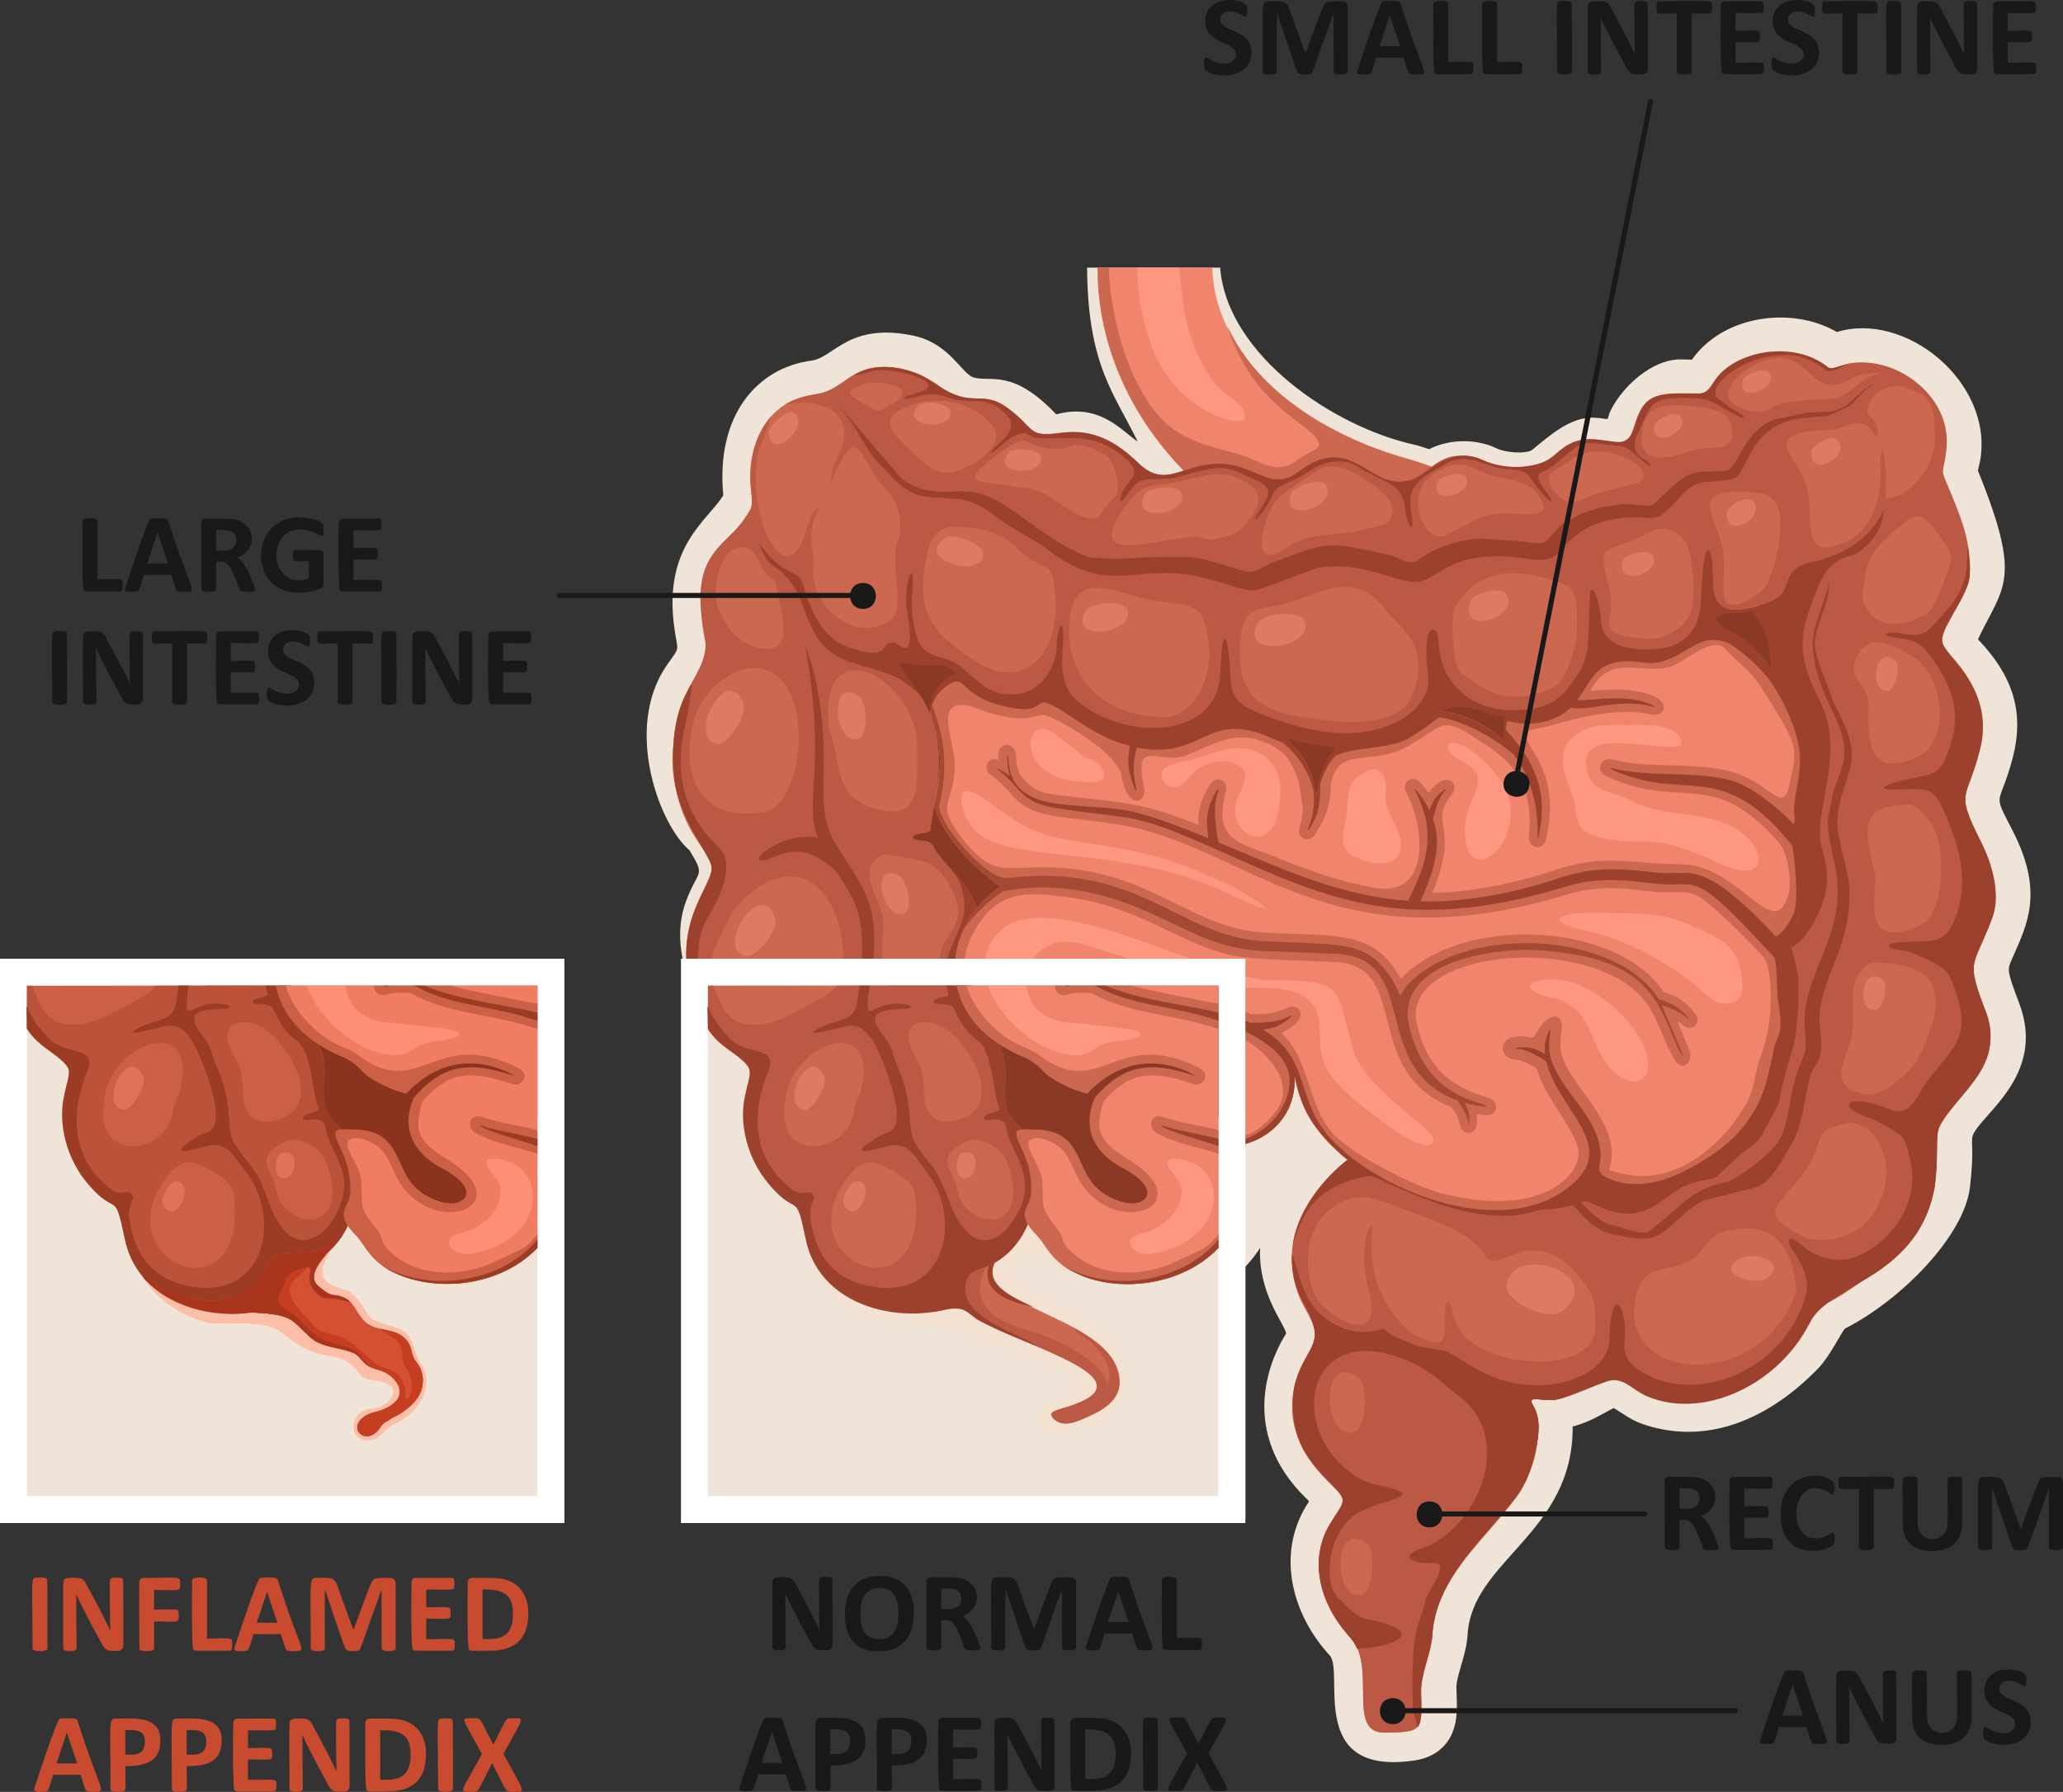 <?xml version="1.0" encoding="UTF-8"?><svg id="_Ñëîé_1" xmlns="http://www.w3.org/2000/svg" viewBox="0 0 611.88 531.57"><rect x="0" y="0" width="611.88" height="531.57" fill="#333333" stroke="none"/><defs><style>.cls-1{fill:none;stroke:#191919;stroke-linecap:round;stroke-linejoin:round;stroke-width:1.5px;}.cls-2,.cls-3,.cls-4,.cls-5,.cls-6,.cls-7,.cls-8,.cls-9,.cls-10,.cls-11,.cls-12,.cls-13,.cls-14,.cls-15,.cls-16,.cls-17,.cls-18,.cls-19,.cls-20,.cls-21,.cls-22,.cls-23,.cls-24,.cls-25,.cls-26,.cls-27{fill-rule:evenodd;}.cls-2,.cls-28{fill:#191919;}.cls-3{fill:#fff;}.cls-4{fill:#f3e2d1;}.cls-5{fill:#f0846c;}.cls-6{fill:#cc6047;}.cls-7{fill:#de7a63;}.cls-8{fill:#bb533b;}.cls-9{fill:#ff9881;}.cls-10{fill:#b04a35;}.cls-11{fill:#fdbea8;}.cls-12{fill:#9c9696;}.cls-13{fill:#a44934;}.cls-14{fill:#9c412d;}.cls-15{fill:#c53e22;}.cls-16{fill:#9c3c25;}.cls-17{fill:#d45032;}.cls-18{fill:#ff8f76;}.cls-19,.cls-29{fill:#f0e4d8;}.cls-20{fill:#f07c61;}.cls-30{fill:#c94b2f;}.cls-21{fill:#a9351d;}.cls-22{fill:#8a3926;}.cls-23{fill:#de725a;}.cls-24{fill:#bb5944;}.cls-25{fill:#8a3420;}.cls-26{fill:#cc6750;}.cls-27{fill:#bb4429;}</style></defs><path class="cls-19" d="m373.76,370.17c-8.94,13.95-26.52,20.68-42.68,19.21,15.18,11.3,16.15,29.46-1.94,38-6.58,3.11-13.23,5.67-20.02,1.29-7.99-5.18-7.06-15.16,1.03-19-13.77-6.72-12.11-3.38-25.97-13.07-1.44.52-2.86.88-4.4,1-25.15,3.18-42.26-8.64-48.01-28-2.06-6.94-1.38-5.3-3.06-6.47-17.63-12.28-1.48-19.05-2.32-30.85-.31-4.42.05-8.5.07-9.04-14.44-13.89-30.05-37-22.97-55.95,3.56-9.53,5.95-6.99,1-15.06-8.98-7.59-19.62-36.34-6.68-54.94,4.26-6.12,3.14-3.36,2.09-11.82-2.93-23.42,9.71-30.78,14.63-38.51-2.28-23.84,10.08-37.89,26.24-40,6.51-.85,11.01-11.42,30.13-7.38,10.84,2.29,14.3,11.37,17.91,12.4,5.17,1.48,11.41-2.76,24.48,10.94,12.63-3.46,19.19,4.64,24.15,8.1-7.01-14.46-14.83-22.69-15.01-51.62h39.46c2.1,26.11,33.94,47.34,57.62,52.52,1.48.32,2.91.86,4.35,1.33,6.59-3.34,14.66-2.89,20.05-.24,2.67,1.31,8.84,1.74,10.57.41,5.37-4.4,11.42-9.84,18.32-9.51,6.72.32,1.89,2,6.64-5.09,4.25-6.35,11.93-12.39,19.28-12.2,1.04.03,2.07.06,3.11.06,9.16-13.07,29.5-16.02,42.99-8.19,20.38-6.25,46.15,14.81,42.57,37.69-.17,1.1-.61,2.63-.74,3.42,13.25,32.8,7.62,34.03,0,50.06,14.83,15.4,13.09,28.72,7.96,42.63-2.24,6.08-2.48,4.68,2.46,14.39,9.2,18.06,4.13,27.59-.04,37.18-1.67,3.84-2.08,3.35,1.88,13.82,8.28,21.86-12.44,33.49-13.9,39.56-.38,1.71.51,4.25-.71,14.85-1.67,14.57-20.48,33.6-37.05,42.02-.89.72-4.48,8.21-7.93,11.78-14.38,14.83-32.8,23.22-52.19,16.54-3.39-1.17-6.05-3.29-8.5-4.73-2.56,1.18-6.52,4.03-12.18,5.48.22,31.71-29.92,39.65-31.17,61.77-.35,6.14-3.42,12.15-3.31,15.9.15,5.19.68,10.54-2.26,15.21-2.32,3.68-6.03,5.58-10.25,6.2-32.08,4.7-20.57-26.29-25.07-31.18-11.06-12.01-15.86-29.66-6.99-44.34,1.12-1.85,1.33-.81-1.3-3.57-21.82-22.92-4.78-47.18-4.63-47.6-.25-2.51-8.38-11.81-7.72-25.41Z"/><rect class="cls-29" x="204.99" y="286.16" width="164.38" height="164.38"/><g><path class="cls-5" d="m359.55,79.4c.92,28.54,29.44,48.6,57.22,56.49,48.96,13.91,64.62,55.36,66.8,99.63-9.75,0-19.96-1.02-30.29-2.96-1.22-15.28-5.29-36.15-15.55-50.26-14.03-19.29-30.28-12.74-49.1-19.12-34.47-11.68-63.2-44.38-63.09-83.78h34.01Z"/><path class="cls-26" d="m471.46,181.43c2.48,5.26,4.77,11.57,4.12,10.05-7.37,3.41-4.31,17.19-22.32,17.47,1.78,7.5,2.8,14.93,3.31,21.37,9.14,1.71,18.17,2.71,26.88,2.92.05.76.09,1.52.13,2.28-9.75,0-19.96-1.02-30.29-2.96-3.43-43.09-13.92-57.24-59.43-67.89-34.55-8.08-68.43-43.06-68.31-85.26h3.32c.4,15.78,7.09,40.51,20.5,48.84,4.75,2.95,10.37,4.48,17.32,6.27,7.42,1.91,11.48,7.06,18.56,1.67,2.97-2.26,6.25-2.81,5.95-4.52-1.04-5.79-19.35-10.03-27.19-34.98,9.61,20.65,31.61,33.2,52.76,39.21,24.63,7,43.46,21.9,54.69,45.54Z"/><polygon class="cls-22" points="245.41 180.43 271.08 339.63 323.22 367.64 347.58 360.58 368.27 316.47 400.19 304.67 468.5 368.09 526.11 376.38 551.81 295.39 536.45 147.11 410.45 180.31 245.41 180.43"/><path class="cls-26" d="m522.77,254.36c-5.26,8.52-5.51,13.48.47,26.11,1.89,3.99-3.09,5.04-7.6,12.21-4.51,7.16-4.75,18.91-1.35,26.03,2.81,6.36,6.01,8.77,5.38,12.42-.24,1.31-.67,2.2-1.23,2.8-7.15.98-12.08,6.5-13.77,10.68-2.27,5.61-1.93,2.92-9.46,4.24-9.92,1.74-11.02,7.96-17.49-1.44-1.64-2.39-3.6-4.79-6.41-6.49-10.21-6.15-26.86-11.27-35.65-.93-7.51,8.82-15.32,1.89-23.7.17-3.17-.65-6.75.7-10.09,3.31-22.85,17.86-20.45,34.94-14.8,44.68,6.65,11.46.46,11.57-2.73,22.25-1.76,5.89-.57,13.17,1.27,17.68,1.84,4.53,5.34,8.44,8.43,11.53,6.29,6.19,4.95,5.47.47,12.84-5.86,9.71-3.76,22.51,5.86,33.02,8.35,8.9-1.35,28.68,10.37,28.53,11.25-.15,11.09-.59,10.76-12.08-.15-5.17,3.06-12,3.32-16.7.92-16.24,14.29-27.63,25.04-41.12,3.41-4.28,8.77-18.58,4.71-27.04-.21-.44-.63-.55-.75-.85-.32-.89.43-1.39,3.48-1.02,10.38,1.27,16.02-7.88,22.17-6.2,3.25.89,6.15,4.05,9.75,5.29,11.41,3.93,26.35,2.28,42.3-14.18,3.53-3.64,6.19-11.52,9.87-13.34,16.74-8.31,31.32-25.53,32.5-34.94,2.06-19.97-3.33-12.74,11.2-30.69,6.4-7.9,5.9-13.99,3.96-19.29-6.45-16.45-3.82-14.39,1.66-29.12,2.36-6.34.43-14.05-3.09-20.94-6.38-12.52-6.32-13.14-2.02-24.25,3.61-9.32,4-19.42-6.96-30.69-2.77-2.84-3.84-6-1.19-11.19,7.56-14.79,10.55-13.88-.99-42.69-.92-2.29.04-3.94.55-7.42,2.53-16.15-15.94-29.23-27.18-27.93-4.15.48-7.08,2.54-8.55,1.4-9.93-7.93-26.92-4.94-32.99,4.31-2.35,3.59-2.57,3.78-10.84,3.56-6.25-.16-10.01,1.89-11.99,7.38-2.93,8.12-1.98,7.54-11.59,6.15-7.17-1.04-10.99,3.09-13.65,5.26-5.3,4.24-15.5,3.26-20.69.71-1.61-.79-3.84-1.31-7.32-1.06-3.84.3-6.53,2.63-9.18,4.49-15.19,11.23-20.2-13.36-37.83.07-8.81,6.71-12.94-2.87-24.65-2.29-12.03.6-14.77,8.45-25.44-2.33-4.68-4.73-12.66-7.75-20.46-6.78-10.62,1.32-7.04-.77-15.87-7.42-7.07-5.33-12.01-.33-19.43-5.72-5.45-3.96-6.49-4.63-11.43-5.68-15.84-3.35-15.8,6.05-26.94,7.5-13.69,1.79-19.74,15.26-18.24,28.02.35,3.01.45,4.76-.24,5.98-6.51,11.46-18.48,14.71-13.33,39.17,2.62,12.43-13.73,20.77-8.82,43.45,3.45,15.94,10.55,17.93,10.84,24.84.15,3.61-4.43,9.67-6.33,17.38-2.8,11.34.35,28,11.99,35.9,9.18,6.36,5.9,9.07,6.65,19.29.79,10.76,7.21,24.98,15.63,27.81,4.09,1.38,4.89,1.54,5.61,3.47,4.79,12.8,9.95,26.23,26.11,26.72,11.53.35,10.67-2.35,13.8-1.61,3.27.76,6.92,4.96,11.72,7.14,13.72,6.26,42.58,15.43,23.26,22.41-4.23,1.53-10.13,1.98-6.38,4.4,2.93,1.89,6.68.05,10.83-1.91,12-5.67,9.62-15.6-1.18-22.9-11.11-7.5-20.39-9.91-25.57-13.95-6.62-5.17-.27-11.15-1.68-9.5,1.62-2.69,3.39-5.36,5.8-7.74,5.3-5.17,7.39-15,3.8-22.76-4.12-8.9-6.46-8.7-7.64-20.56-.42-4.24.05-8.63-1.66-12.17-3.85-7.96-11.02-5.93-6.17-16.57,4.21-9.23,1.99-23.12-5.42-31.28-6.55-7.22-10.41-12.89-8.66-19.8,8.43-33.59-8.73-39.78-8.94-45.14-.04-.97,1.03-.89,2.57-.51,7.95,1.87,8.99-2.3,15.27,3.6,4.91,4.61,7.48,5.98,13.49,7.33,15.59,3.52,5.06-6.82,20.38,3.56,6.96,4.71,20.1,12.72,33.55,7.67,11.08-4.15,12.58-7.5,25.08-1.87,10.84,4.87,28.37,6.95,40.12.34,11.2-6.19,9.46-10.19,22.27-6.65,7.01,1.93,14.82,2.63,19.74,1.1,16.92-5.25,5.3-20.69,28.13-17.21,5.46.81,12.64-2.06,16.85-6.61,4.76-5.15,1.34-5.6,7.64-6.49,3-.42,7.21.07,11.41-2.48v.08c.87,3.26.46,7.63,1.11,10.98,4.44,22.92-4.93,29.4.3,42.5,2.27,5.69,4.67,11.07-1.94,21.79h0Zm-224.73,116.11h0s-.03.03,0,0Z"/><path class="cls-24" d="m389.96,397.69c-.91,5.53-16.94,20.81,4.1,41.91,6.29,6.19,4.95,5.47.47,12.84-5.86,9.71-3.76,22.51,5.86,33.02,8.35,8.9-1.35,28.68,10.37,28.53,11.25-.15,11.09-.59,10.76-12.08-.15-5.17,3.06-12,3.32-16.7,1.51-26.58,33.15-36,31.15-62.55-7.87-5.87-15.95-12.85-22.29-14.43-4.6-9.2-32.7-10.48-43.74-10.54Z"/><path class="cls-24" d="m208.74,186.62c0,.09,0,.14,0,0h0Zm197.03,195.24c-2.97-10.75.53-20.59,1.3-17.84.29,1.03-3.76,18.56,11.44,31.36.04.04,0,.04.04.04,10.41,5.77,10.02,1.61,9.97-3.31-.07-6.68,1.04-8.93,2.81-1.19,3.51,15.33,41.49,17.97,41.8,3.31.18-8.59-.48-10.57-5.28-16.11-13.93-16.08-23.68.98-27.54-5.89-4.25-7.57-19.08-11.43-27.09-14.71-4.75-1.95-9.19-3.14-13.35-1.75-12.27,4.08-14.2,18.39-9.84,28.63,2.26,5.29,21.34,17.69,15.75-2.54h0Zm-115.1,9.99c15.13,8.05,49.06,17.11,27.87,24.8-4.11,1.49-8.94,1.99-5.76,4.24,4.72-.92,9.7-2.72,12.67-4.96,11.25-8.46-13.39-19.48-19.53-21.01-20.04-5.02-19.05-16.36-4.6-30.69,3.6-3.56,5.49-9.01,5.58-14.07.19-13.85-10.08-13.3-8.74-29.11.37-4.32-.4-9.04-2.42-12.61-2.36-4.17-10.14-9.45-9.06-9.45-.06,0-.49-.72-.47-.72-.32-.64,2.14.3,2.06-.51h0c-1.76-13.93,9.03-22.86-4.15-37.6-1.74-1.94-7.2-7.93-7.2-9.16-4.39-4.66,8.32-25.92-3.82-44.44-1.9-2.9-4.22-5.73-5.4-7.59-2.5-3.94,2.18-2.09,3.9-1.87,6.59.85,7.6-2,13.17,3.27,4.94,4.67,7.82,5.18,13.84,6.56,12.73,2.91,8.71-4.37,20.38,3.6,36.05,24.65,35.89-3.37,57.99,6.68,10.84,4.19,28.49,6.6,40.28.13,11.52-6.51,8.78-9.87,21.66-6.84,46.45,10.93,19.62-20.11,49.28-15.42,5.46.81,12.7-2,16.85-6.61,4.82-5.34,1.98-5.74,7.68-6.61,1.82-.28,3.37.14,6.17-.47,2.67-.58,4.33-1.84,4.47-1.7.83,3.31.13,7.02,1.04,10.36,6.83,25.03-5.76,29.17,1.09,43.43,2.68,5.57,3.73,8.08-2.93,18.95-5.25,8.59-5.41,13.6.59,26.37,1.91,4.06-3.08,5.05-7.6,12.29-4.5,7.21-5.47,20.21-2.15,27.38,2.89,6.49,6.82,8.32,6.14,11.96-.99,5.44-7.61-1.51-15.47,14.49-1.83,3.71-1.92,1.59-8.9,2.8-6.21,1.08-7.91,3.6-12.03,3.6-4.28-.92-5.84-8.02-11.87-11.57-10.21-6.32-26.91-11.5-35.69-1.06-1.99,2.37-3.96,3.6-6.05,4.15-12.85-1.53-20.08-9.5-34.81,5.65-15.22,15.65-12.74,30.14-7.73,38.82,6.67,11.54.49,11.66-2.73,22.47-1.77,5.94-.64,13.31,1.19,17.8,1.86,4.58,5.42,8.56,8.47,11.61,6.29,6.27,4.99,5.55.44,13.01-5.86,9.79-3.72,22.72,5.86,33.32.99,1.1,1.74,2.29,2.29,3.6,11.47-.68,21.5-5.12,2.89-8.82-2.82-.56-4.7-2.52-6.59-4.36-1.8-1.76-3.66-3.35-4.18-6.41-1.71-10.08,3.64-18.86,8.86-21.19,1.98-.89,4.26-1.9,6.37-2.46,14.47-3.85-.55-4.13-6.25-7.04-23.59-13.45-16.58-50.14,16.18-34.12,6.25,3.06,11.71,8.85,13.54,9.92,15.71,12.58,4.99,38.49-11.24,44.54-7.95,2.38-2.8,4.99,2.65,4.45,6.21-.61-1.59,8.48-2.14,11.57-1.22,6.93-4.3,5.65-3.6,30.56.07,2.63.91,4.83,1.5,6.53,1.15-1.65,1.03-4.62.87-10.17-.15-5.26,3.1-12.08,3.36-16.83,1.26-22.46,26.43-36.41,29.36-50.53,1.86-5.93,3.56-12.95.61-17.77-2.28-3.73,3.17-.72,7.91-2.06,5.18-1.46,10.27-6.61,14.69-8.04,4.67-1.51,7.12,3,11.97,4.59,11.56,3.81,26.38,4.51,42.29-11.99,3.52-3.65,6.45-10.89,10.09-12.76,3.56-1.82,7.08-4.15,10.33-6.66,15.59-8.14,20.81-20.05,21.96-29.29,2.02-20.13-3.37-11.55,11.16-29.71,6.36-7.95,5.9-15.39,3.96-20.69-6.49-16.62-3.84-14.47,1.62-29.42,2.33-6.37.39-14.13-3.13-21.15-7.95-15.87-4.18-11.91-.29-27.74,2-8.13.45-18.03-8.81-27.67-6.35-6.61.99-9.59,5.18-20.99,1.03-2.8.32-7.02.32-8.43,0-7.31-5.06-17.77-7.3-23.42-.91-2.29-.14-2.85.51-7.46,2.46-15.46-13.44-28-27.12-26.43-4.2.48-7.04,2.59-8.55,1.44-9.87-7.98-27.23-5.04-33.23,4.24-2.38,3.67-2.67,3.87-10.92,3.65-14.26-.39-11.16,11.94-15.15,14.07h0c-1.35.76-3.53.24-8.43-.47-7.29-1.05-10.91,3.02-13.65,5.26-5.34,4.4-15.94,3.04-20.93.51-1.66-.84-3.84-1.36-7.36-1.1-6.22.55-8.84,6-14.92,7.33h0c-11,2.46-16.45-14.18-31.65-2.54-8.86,6.79-12.87-2.94-24.69-2.33-9.61.49-13.33,5.64-19.82,2.16-2.6,0-10-13.39-26.07-11.49-10.57,1.25-7.41-.92-15.87-7.38-6.93-5.3-11.15-.53-18.52-5.13-.13,0-5.59-4.92-12.34-6.36-13.28-2.82-15.73,3.59-22.59,6.53.1,0-1.32.51-1.46.51,1.14,0-6.57.52-11.16,3.52,6.61-1.74,16.75-.34,17.65,7.59.6,5.3-3.92,9.37-3.92,14.67h.28c8.15-19.03,8.07-5.3,15.63,2.25,4.03,4.03,5.74,10.22,3.96,15.85-2.78,8.79,2.89,20.03-2.61,23.78-10.23,6.98-24.41-4.83-22.39-17.17.29-1.78-2.2-8.55.79-14.71.42-.86,1.64-2.99-.24-1.19-1.05,1-1.97,3.22-2.69,5.85-5.43,19.74-17.35-1-14.6-21.36.33-2.45.76-1.74,4.11-12.12-4.91,5.55-6.87,13.86-5.93,21.87.69,5.96-.2,5.59-.2,5.93-.03,0-1.07,1.67-1.07,1.7-5.51,8.86-17.25,10.53-12.78,33.61,0,.06.21,1.14.24,1.14,2.67,13.49-12.1,15.63-8.86,43.66,1.26,10.92,9.46,20.86,10.84,25.05,1.92,5.8-15.41,18.73-2.77,45.31,4.67,9.82,12.68,11.19,14.6,15.81.98,0,.14,7.47.47,12.17,2.23,31.31,14.22,20.32,16.71,28.5.9,2.97-.31,6.97,1.71,11.41,3.68,8.08,12.41,14.33,13.02,14.33,7.68,4.03,15.37,4.14,21.65,4.96,2.36.31,5.98-1.71,8.45-.99,2.04.59,5.25,3.8,5.88,3.8Zm-17.04-136.4c4.39.94,7.9,5.84,9.98,11.6,2.57,7.14-4.11,11.42-4.54,15.09-.73,6.25-5.72,8.37-10.13,8.27-10.4-.23-6.53-9.94-6.93-17.11-.35-6.3-8.83-15.02-.37-19.78,3.75,0,9.75,1.45,11.99,1.93Zm-27.73-38.91c-3.76-31.58,26.34-15.17,26.19,5.21-.09,11.53,1.58,23.03-14.12,17.59-11.08-3.84-8.35-13.9-12.07-22.81h0Zm-20.69,24.59c-19.59,2.55-23.31-13.77-19.23-28.1,2.82-9.88,16.94-20.91,26-11.06,9.07,9.86,4.98,39.17-6.77,39.17Zm25.06,46.34c-.86,6.15-5.68,8.09-11.2,11.03-5.87,3.13-9.58,5.49-15.57,5.49-7.56,0-9.41-5.13-11.95-11.57-3-7.63,1.99-13.79,5.03-20.7.8-1.82,3.73-4.73,4.75-5.64,16.23-14.53,29.53-1.24,28.93,21.39h0Zm320.36,1.63c3.04,2.04,4.82,8.77,2.26,15.18-2.3,5.76-2.92,10.01-8.07,14.62-3.17,2.84-7.92,6.78-12.03,5.68-1.97-.53-3.94-.82-5.18-2.29-4.45-5.27,2.36-10.32,2.01-19.93-.31-8.31-.84-12.8,5.24-16.82,5.49,0,11.05.38,15.79,3.56Zm-133.25-86.73c-3.27-2.48-5.58-1.55-6.35-11.01-.42-5.08-.56-9.84,1.07-12.17,2.09-2.97,5.52-7.15,11.67-8.65,7.99-1.95,18.84,1.99,20.85,3.14,4.16,2.36,2.9,9.58,3.09,13.69.13,2.83-1.56,8.03-2.37,10-2.84,6.9-5.28,7.41-11.14,8.72.03,0-8.06,2.9-16.82-3.73Zm-26.92-22.07c3.66,4.63,8.81,8.13,9.85,13.78.93,5.04,0,10.01-2.61,14.2-3.72,5.97-15.14,6.4-21.81,5.66-17.25-1.92-28.91-3.32-28.12-21.89.65-15.26,6.36-9.39,19.07-14.88,2.74,0,14.17-8.82,23.62,3.14Zm-93.33,6.27c.17-17.39,11.24-11.92,22.12-9.03,6.69,1.78,13.66.59,16.85,4.62,1.51,1.9,2.11,6.79,2.49,9.54,1.02,7.42-3.45,21.48-13.91,21.08-28.87-1.09-27.92-26.21-27.55-26.21Zm-42.41-21.19c1.85-9.36,6.13-9.31,10.96-9.07,5.34.27,11.29,1.43,16.42,6.74,4.25,4.4,9.33,4.32,10.09,7.88,4.39,20.68-6.92,36.06-23.86,24.63-11.75-7.93-16.87-13.68-13.61-30.18h0Zm-19.35-46.12c-2.13-1.32-4.72-2.35-2.18-3.86,1.53-.91,3.16-1.76,5.02-1.87,6.8-.4,14.08,2.36,5.7,6.65-3.49,1.79-2.95,2.54-8.55-.93Zm32.32,18.78c-8.02,4.26-11.23,1.95-17.05-3.9-5.06-5.09-10.56-9.07-2.89-12.93,8.19-4.11,20.17-3.09,26.63,5.13,3.2,4.07-1.14,8.75-6.69,11.7h0Zm14.22,6.64c-8.86-2.37-19.64.18-6.66-9.4,10.52-7.76,6.76-3.33,16.62-2.12,6.17.76,6.07-4.06,16.18,1.99,2.64,1.58,4.43,9.58,3.01,11.83-.11.18-.55.59-.95.98-1.54,1.14-3.72,5.64-5.38,5.81-7,.68-13.76-9.93-22.82-9.09h0Zm31.05,6.67c6.42-9.57,8.79-6.5,17.92-8.65,5.12-1.2,10.12-3.53,16.78-.64,8.39,3.64,6.17,8.73.91,14.37-2.14,2.29-4.81,2.74-9,3.75-1.94,0-3.42-.99-5.36-.99-12.01.78-32.42,8.79-21.25-7.85Zm71.93,5.68c-8.33,2.24-16.25.43-23.59,5.59-7.38,5.19-9.22.04-4.58-11.19,1.89-4.58,7.96-7.54,11.87-10.55,1.59-1.22,4.51-2.58,5.97-2.59,4.39-.03,10.07,3.36,14.4,6.91,5.29,4.34,4.06,6.88,3.56,8.35-.72,2.13-3.06,2.25-7.64,3.48h0Zm122.18-36.88c-1.69.63-3,2.11-5.7,1.98-5.53-.25-12.19-3.57-7.04-9.11,3.18-3.42,7.12-6.17,11.83-6.78,11.23-1.47,11.24,13.03,23.03,6.06,2.7-1.6,5.9-1.87,9.18-1.48-7.44.62-8.98,7.06-15.15,7.46-3.91.17-12.47.51-16.14,1.87Zm-50.13,52.86c-3.72-13.55-.07-8,11.87-14.96,5.36-3.13,11.83-.25,12.9,8.73,1.48,12.5,1.01,18.04-8.1,22.06-1.31.58-3.88.83-6.29.59-16.26-1.59-6.92-3.81-10.38-16.42h0Zm34.18-8.86c-1.42-10.21-10.34-18.24,4.39-18.35,3.13-.02,6.53.38,8.31.98,8.03,2.71,2.6,22.08.36,26.32-.85,1.6-2.33,2.97-4.11,4.03-12.58,7.46-7.82-4.92-8.94-12.97h0Zm24.33-21.15c-2.33-6.95-12.82-13.91,3.17-15.26,4.69-.4,5.05-.18,6.29-.51,2.62-.69,4.83-2.37,7.91-1.31.87.3,1.86.87,2.37,1.78,1.53,2.72,2.08,1.74,1.58-.55-.69-3.17-3.19-4.62-3.01-4.62.24-4.24,2.74-6.5,6.13-7.59,3.33-1.07,6.81.53,8.78,1.36,6.05,2.52,5.14,10.54,5.14,15.85-.55,1.82-1.08,4.61-2.29,6.61-3.02,4.99-6.88,8.86-12.27,9.11.28-3.22.15-6.74-.2-10.47-.76-8.23-1.45-2.33-1.27,2.16.33,8.05-2.56,17.69-10.17,21.11-14.77,6.64-8.68-7.23-12.19-17.68Zm-110.51-2.29c9.56-6.44,11.83-.55,19.35.81,4.19.76,9.25,1.91,11.12,4.24,3.8,4.74,4.35,7.42-5.78,6.66-5.06-.38-9.42.09-13.53,2.63-2.06,1.27-4.42,2.03-6.55,3.45-6.42,4.27-13.82-11.57-4.61-17.77h0Zm43.24-5.51c9.69-4.96,26.46,6.06,16.3,8.48-3.37.8-6.69,1.68-10.01,2.5-3.88.96-7.26,3.77-9.81,2.63-2.48-1.11-7.97-6.76-3.76-9.16.28,0,4.74-3.15,7.28-4.45Zm19.19-8.82c1.63-7.68,9.89-6.4,17.05-5.6,10.39,1.16,9.2,5.94,9.32,8.96.02.64-.55,1.41-1.31,2.03-1.61,1.33-4.63,1.12-6.77,1.14-4.84.07-21.72,9.54-18.3-6.54h0Zm-274.46,53.92c-1.73-4.1,0-18.02,7.08-18.02,4.08,0,4.65,3.84,6.45,6.78,1.26,2.06,3.2,2.75,3.4,3.56.83,3.39,2.52,9.24,2.61,14.2.18,9.65-11.71,5.1-15.23.81.03,0-2.25-2.44-4.31-7.34Zm358.1,1.87c-2.66,2.01-6.8,2.94-10.44,2.83-4.91-.15-8.79-5.61-8.18-9.08,1.41-8.06.88-11.22,9.52-18.46,6.24-5.23,7.27-7.11,13.92,2.21,1.82,2.56,3.55,4.96,2.51,7.69-.01.03-4.54,14.8-7.32,14.8Zm-15.74,8.36c3.72,0,6.4.87,9.49,2.77,1.74,1.07,3.62,1.92,5.58,4.03,6.39,6.88,7.66,23.45-2.17,27.53-15.09,6.26-14.08-7.21-13.95-15.14.13-7.93-7.65-7.82-2.87-15.96,1.09-1.86,3.89-3.22,3.92-3.22Zm11.48,48.13c7.75,4.2,8.91,11.37,8.94,19.04.02,5.17-1,14.56-6.25,16.87-18.69,8.24-12.29-10.78-13.27-14.98-3-12.78-5.79-20.93,10.59-20.93Zm-11.49,121.86c-4.48,6.48-14.54,8.94-20.21,6.33-16.13-7.43-5.7-9.43,1.78-21.75,3-4.94,2.13-9.59,6.69-10.64,2.09-.48,5.08-2.44,8.51-.47,3.12,0,13.05,12.33,3.23,26.52Zm-22.55,22.62c-9.2,28.56-50.23,27.79-47.95,4.32,1.3-13.39,8.92-9.41,16.82-13.65,2.97-1.6,5.18-6.75,8.31-7.88,13.05-4.72,22.24,1.31,22.83,17.21Z"/><path class="cls-22" d="m277.3,251.45c-1.41-1.81-2.01-1.96-4.34-2.15-3.1-.26-2.77-1.59.02-1.96,3.9-.51,3.1-1.64,3.75-1.71-.18,1.01-.32,3.66.58,5.82Z"/><path class="cls-14" d="m393.21,391.17c-7.57-5.45-7.81-14.67-10.01-19.2-.56,12.14,6.12,16.54,6.75,22.89,20.85,1.79,10.46,1.5,3.26-3.69Z"/><path class="cls-14" d="m410.51,394.33c-3.29,0-7.19,3.88-22.49-5.17,4.99,9.76-.69,10.44-3.72,20.64-1.77,5.94-.64,13.31,1.19,17.8,1.86,4.58,5.42,8.56,8.47,11.61,6.29,6.27,4.99,5.55.44,13.01-5.86,9.79-3.72,22.72,5.86,33.32.99,1.1,1.74,2.29,2.29,3.6,11.47-.68,21.5-5.12,2.89-8.82-2.82-.56-4.7-2.52-6.59-4.36-1.8-1.76-3.66-3.35-4.18-6.41-1.71-10.08,3.64-18.86,8.86-21.19,1.98-.89,4.26-1.9,6.37-2.46,14.47-3.85-.55-4.13-6.25-7.04-23.59-13.45-16.58-50.14,16.18-34.12,6.25,3.06,11.71,8.85,13.54,9.92,15.71,12.58,4.99,38.49-11.24,44.54-7.95,2.38-2.8,4.99,2.65,4.45,6.21-.61-1.59,8.48-2.14,11.57-1.22,6.93-4.3,5.65-3.6,30.56.07,2.63.91,4.83,1.5,6.53,1.15-1.65,1.03-4.62.87-10.17-.15-5.26,3.1-12.08,3.36-16.83,1.26-22.51,26.42-36.38,29.36-50.53,1.86-5.93,3.56-12.95.61-17.77-2.28-3.73,3.17-.72,7.91-2.06-15.31-.48-18.8-7.83-41.03-14.36-4.34-1.27-7.69-2.87-11.11-6.29Z"/><path class="cls-14" d="m519.12,180.74c2.41-1.07,6.35-2.11,8.4-3.61,3.47-2.55,1.37-8.43,8.97-10.12,12.92-2.89,18.44-8.65,21.64-14.57.52-.95.65-1.18.59-.76-.52,3.71-1.56,6.58-4.28,9.33-1.78,1.8-3.41,3.32-5.05,3.68-8.12,1.77-9.69,8.23-12.19,14.73-3.71,9.64-3.78,16.16,2.41,28.15,7.96,15.39-1.26,31.71.35,42.09.44,2.85,2.28,6.81,1.89,12.57-.43,6.42-6.08,17.13-10.52,18.76,0,0,2.03,7.93,2.04,8.76.07,4.06.27,14.93-1.9,22.14-4.53,15.1-3.34,14.2-3.88,15.27-9.2,17.97-3.08,6.6-18.22,21.74-1.27,1.27-6.34,1.05-10.34,3.23-7.51,4.11-11.97,11.94-25.78,5.34-6.68-3.2-1.02,2.08-24.45,1.43-5.98-.17-24.97-3.29-46.52-17.91,11.91-12.05,13.65-4.61,30.31-1.87,2.05-.54,3.98-1.75,5.92-4.07,8.14-9.69,23.04-5.55,32.49-.38,12.05,6.59,9.96,15.16,17.31,12.18,15.91-6.45,14.84-.61,17.42-6.11,1.16-2.65,1.98-4.45,5.6-7.94,5.36-5.18,8.62-1.83,9.36-5.84.65-3.52-3.13-5.37-6.01-11.71-3.62-7.96-1.8-21.14,2.29-27.68,3.17-5.08,6.58-7.07,7.64-9.22.51-1.85-5.01-9.19-4.81-17.05h0c.27-9.27,6.29-13.6,8.7-21.28,1.1-6.58-6.03-10.74-7.55-24.69l-.41-.3c-.4-3.29,4.71-5.17,5.15-8.4.23-2.8.13-11.23-1.82-17.69-1.4-4.62-4.83-8.18-4.75-8.21Z"/><path class="cls-14" d="m383.5,369.01c1.15-1.78,2.52-17.32,22.82-20.15,3.47-.48,8.75-1.41,10.28-.71.12-.66.24-1.21.16-1.87-1.57-2.14-4.5-4.94-7.35-6.68-9.34,1.08-23.76,15.47-25.92,29.42Z"/><path class="cls-14" d="m583.67,162.1c-.54,7.93.31,11.89-7.82,20.69-3.91,4.23-4.91,6.64-11.74,5.16-4.04-.87-7.44.41-1.78,1.21,6.78.95,7.95,1.79,12.3,8.45,5.53,8.46,6.49,15.73,3.71,23.84-2.74,8.03-3.63,7.93-12.14,9.66-5.11,1.04-12.12,3.4-3.05,3.05,10.34-.39,10.84-.2,15.04,10.35,4.24,10.66,5.85,21.13-.06,31.48-1.94,2.4-3.96,3.29-8.22,3.29-9.02,0-11.39.9-8.65,2.14,1.25.57,3.6.21,6.79,1.61,2.88,1.27,8.86,3.45,10.29,6.8,7.93,18.36.67,20.65-7.01,31.3-2.89,4.01-4.64,10.41-10.86,7.94-12.3-4.88-16.05-1.16-7.4,2.04,2.21.82,4.41,1.79,6.15,2.81,6.09,3.57,5.65,3.38,7.34,10.15,3.22,12.89-6.17,25.94-18.09,29.4-9.67,1.38-14.11-4.4-16.14-5.6-1.97-1.16-2.15.72-1.22,2.1,2.78,4.14,5.69,8.65,4.63,13.77-5.82,21.63-29.27,31.7-45.27,25-9.45-3.96-8.9-8.35-8.56-11.82.85-8.84-4.15-16.94-4.55.21-.22,9.62-12.58,13.81-20.69,13.81-11.67,0-17.28-3.86-26.64-9.56-2.14-1.3-7.82-1.23-10.7-2.51-2.44-1.09-6.54-2.39-8.3-4.15,0,2.75,7.36,4.86,9.5,6.33,2.26,1.56,8.38,1.72,10.48,3.38l8.52,6.77c6.85,5.45,13.33,2.61,12.56,13.76-.19,2.68.6,6.13.17,8.16-1.31,6.11-4.72,9.01-7.08,16.34,3.65-4.29,7.77-8.86,8.98-14.68,1.86-5.93,3.56-12.95.61-17.77-2.28-3.73,3.18-.72,7.91-2.06,5.18-1.46,9.73-3.77,14.14-5.2,4.67-1.51,7.24,2.66,11.97,4.59,16.27,6.64,37.2-3.07,46.79-19.74,2.26-3.92,1.4-2.72,2.27-3.96,6.96-9.71,29.74-12.68,35.41-35.8,1.91-7.79.78-16.43,1.62-19.6,2.29-8.28,20.47-17.79,14.24-34.84-6.49-16.62-3.56-13.47,1.9-28.42,2.33-6.37.11-15.13-3.41-22.15-7.95-15.87-4.18-11.91-.29-27.74,4.32-17.53-9.75-26.9-11.2-31.38-1.15-3.57,4.96-10.2,7.56-17.28,1.06-2.9.59-7.9.01-11.37Z"/><path class="cls-27" d="m406.4,343.24c1.32.86,2.59,1.59,3.79,2.14,11.82,5.41,45.04,19.28,64.48-.34-5.65-5.95-28.54-16.48-39.15-3.86-6.63,7.88-9.19,1.73-23.48.86-4.62-.28-3.19-.54-5.64,1.2Z"/><path class="cls-12" d="m405.31,339.97c1.07.76.36.8,2.96-1.04-.99.21-1.97.56-2.96,1.04Z"/><path class="cls-14" d="m548.82,107.77c-.62.2-2.96,1.33-3.44,1.53-4.31,1.75-2.81.57-7.97-2.15-13.07-6.91-34.44,7.26-27.18,11.61,1.37.82,2.54,1.97,4,2.76,4.21,2.27,3.95,3.83-1.35.59-2.82-1.72-5.74-3.71-9.06-3.9-15.5-.88-13.6,1.38-18.36,11.06-.75,1.53-.94,3.71.32,5.51.81,1.16,3.84,2.12,3.8,3.56-2.73-1.19-5.85-5.7-9.1-6.02-12.5-1.25-10.09-2.16-18.32,4.62-1.5,1.23-2.6,2.23-4.51,2.93-2.37.87-1.31,2.89.16,4.92,6.24,8.62-.44,2.23-4.27-3.48-1.7-2.54-6.17-1.77-8.94-2.46-5.07-1.26-10.35-4.6-15.91-1.23-4.5,2.73-10.26,4.87-10.41,11.02-.05,2.03.27,3.26.44,4.45.86,6.18-1.45,2.54-1.9-1.7-.89-8.45-5.43-7.53-14.68-13.23-2.61-1.61-5.35-1.47-7.91-.97-3.64.7-5.61,2.51-8.7,4.28-2.92,1.67-7.14,2.37-8.35,5.89-1.25,3.64-8.42,11.45-2.69,2.63,1.98-3.05,3-5.45-2.1-7.61-3.6-1.53-6.45-3.57-10.33-3.54-5.82.05-11.32,2.92-15.63,3.14-7.91.41-8.53-.4-11.71,4.2-3.35,4.84-3,1.72-1.11-1.36,1.99-3.24,5.35-4.67-.47-9.45-9.61-7.89-18.2-4.56-26.03-5.47-.99-.11-2.37-1.4-3.32-1.4-4.04,0-8.55,5.77-9.93,5.93-.08-1.85,9.45-6.28,4.75-11.32-5.85-6.27-10.84-2.97-16.78-4.96-2.54-.85-4.71-2.02-9.85-.47-2.52.76-7.43,1.06-.08-1.06,10.67-3.07-6.12-7.33-11.6-6.79-2.58.25-4.29,1.27-7.01,1.5,8.42-4.67,17.51-2.11,24.84,2.92,10.32,7.08,12.87,1.32,20.32,6.5,8.46,5.87,6.2,9.3,16.06,7.71,9.77-1.58,16.87,2.78,23.43,9.14,7.39,7.15,12.47.5,22.36,0,12.06-.62,16.19,8.95,25.07,2.19,15.28-11.64,20.9,5.34,31.94,2.92,5.15,0,11.38-11.32,22.47-6.23,5.12,2.34,11.23,2.64,16.6,1.08,3.42-.99,4.64-2.59,7.14-4.57,5.73-4.53,12.16-1.97,16.43-1.87,4.26.1,4.81-4.62,5.91-7.73,2.72-7.65,8.83-6.67,18.54-6.67,2.41-.3,2.79-1.6,4.32-3.94,5.68-8.64,23.15-12.12,33.39-3.91,1.27.98,3.52-.38,6.73-1.1Z"/><path class="cls-14" d="m266.02,315.9c-1.21-2.55-1.27-5.01-2.99-7.25-3.05-3.99-6.18-8.23.48-9.01,1.52-.18,2.89-.41,4.27-.35,2.89.13,3.96-1.26-1.23-1.56-8.7-.51-10.45,8.53-8.26-7.19,3.23-22.23-1.62-25.74-9.89-39.34-8.1-12.4-.76-22.2-6.52-49.75-.83-3.87-2.2-7.21-3.16-10.59,6.81,37.73-.58,46.23,3.89,57.68-12.23-2.36-24.43,10.5-12.98,5.61,4.13-1.76,8.89-2.34,12.95.31,6.34,4.14,4.7,2.8,10.47,12.22,0,1.4,3.93,4.67,2.24,23.41.03,0-1.22,8.17-1.28,8.36-1.3,4.64-5.83,3.94-10.56,6.3-7.14,3.57,5.08.21,7.24-.26,4.45-.98,6.05,1.52,8.06,3.99,2.85,4.62,11.07,24.8,5.11,27.22-.78.32-2.31.84-3.76,1.75-9.25,5.8-2.1,4.02,2.96,2.66,6.51-1.74,8.19,2.89,12.25,8.23,10.15,13.36,5.48,41.3-18.15,35.87-11.16-2.56-16.95-17.31-16.9-24.21.02-2.85,1.84-4.39.9-5.63-1.18-1.57-3.65.53-5.94-1.32-11.83-9.54-10.3-23.79-7.34-35.26,1.99-7.73-5.92-4.73-10.82-9.19-11.06-10.06-11.34-26.31-8.64-33.33,1.62-4.22,7.02-10.65,6.99-18.41-.01-4.02-2.35-5.31-5.33-8.79-9.9-11.54-8.78-24.27-7.07-31.83.17-.77,3.52-16.8,1.44-12.33-.03.03-.59,1.12-.59,1.19.17,0-5.86,8.21-3.76,26.41,1.26,10.92,9.46,20.86,10.84,25.05,1.92,5.8-15.41,18.73-2.77,45.31,4.21,8.86,8.13,8.36,13.73,14.37,2.96,0-1.32,26.48,6.54,35.46,8.39,9.59,6.97,1,11.42,15.98,4.01,13.49,15.67,23.68,36.12,21.5,7.7-3.15,7.99-5.24,11.73-11.73,20.9-4.57,21.78-28.8,18.24-38-1.63-4.23-3.74-5.19-6.2-8.69-3.9-5.55.98-13.49-4.02-22.33-6.62-11.69-9.15-10.88-6.56-22.63,2.46-11.57,3-16.66-6.18-26.88,2.39,2.89,3.7,9.29,2.82,12.65-2.33,8.87-7.69,12.73-4.38,23.6-.56.32-1.53.63-1.82.69-3.9.78-3.17,2.05-.43,2.06,1.54,0,2.57.11,3.64.98,7.24,16.29,8.89,2.53,12.45,25.59.55,3.55,3.48,8.07,3.37,10.86-.22,5.33,2.2,6.86,2.2,11.66-.01,11.72,1.59,16.97-9.19,18.99-7.14,1.34-9.59-8.86-12.38-15.43-1.77-4.18-5.44-7.3-7.99-11.75-2.25-3.91-.16-12.08-5.28-22.94Z"/><path class="cls-14" d="m437.55,336.64c4.62,5.01,7.45,12.19,13.78,14.27,3.32,1.01,6.97-.04,10.31,2.19,6.02,4.01,9.14,11.48,16.34,12.92,4.7.99,10.81,2.87,15.26-.43,4.28-3.22,7.26-7.19,12.1-9.46.05,0,14.91-3.81,14.94-3.81,4.95-1.07,8.66-8.75,11.15-13.12,3.61-6.28,3.58-13.71,5.61-20.35.6-2.04,2.11-3.51,2.63-5.29,1.27-4.16-.35-8.51.04-12.88,1.1-12.28,10.34-21.59,8.66-39.38-.82-3.64-3.19-13.96-3.19-14.11-1.44-10.6,4.67-16.63,4-24.64-.54-6.3-5.86-14.54-5.86-15.58-6.48-17.5-6.31-14.26-1.75-28.02.7-2.15.98-4.17.95-6.24-1.18,5.96-5,13.27-4.88,18.2.54,14.85,8.82,21.39,9.4,31.51.21,4.57-2.07,8.42-3.33,12.6-.49,2.62-1.02,5.25-1.54,7.87-.32,6.24,2.28,12.36,2.77,18.56,1.29,16.01-8.13,25.54-9.65,39.1-.53,4.56,1.25,9.45-.46,13.11-5.15,11.04-3.24,19.51-8,25.83-2.34,3.15-11.3,10.33-14.8,11.14-11.24,2.48-12.11,6.47-22.48,14.31-1.88,2.11-8.5-.96-10.74-1.32-7.8-1.36-11.85-12.89-21.89-13.67-2.74-.25-4.27.86-8.45-1.67-4.24-2.72-7.16-7.85-10.94-11.64Z"/><path class="cls-14" d="m254.68,128.7c5.27,8.61,2.67,5.25,11.74,14.68,2.77,2.04,4.42,3.47,8.38,3.98,10.32,1.07,12.22-.59,21.28,6.36,5.01,3.85,10.68,6.06,15.63,10.06,13.71,9.97,21.5,6.53,32.43,6.2,13.45-.5,22.85,5.62,28.17,5.18.9-.1,9.97-3.58,18.37-6.68,14.57-2.59,25.1,5.92,31.41,3.77,5.75-2.03,8.5-7.91,25.16-7.16,5.11.23,9.94,2.27,14.21-.3,2.21-1.33,6.21-11.4,24.24-11.3,6.69.24,5.54.76,10.6-3.85,3.32-3.6,5.24-6.38,10.2-6.72,10.06-.72,8.4-.77,11.17-5.52,2.4-4.32,5.36-12.69,18.37-13.48,8.34-1.06,3.26.71,12.63-3.51,3.04-2.72,2.91-3.94,7.37-6.63-5.48,2.02-6.93,7.83-13.8,8.39h0c-9.02.39-1.95-.49-15.82,2.23-9.01,3.02-11.16,14.65-14.08,15.15-4.17.73-8.13-.34-12.02,1.58-2.73,1.36-7.44,6.28-9.75,8.35-1.43,1.28-7.12-.26-9.51.04-10.28,1.74-1.7-.28-11.98,2.82-6.42,3.63-5.15,2.22-9.88,7.66-1.87,2.06-4.93.9-6.6.73-4.41-.34-8.82-.64-13.19-.94-6.19.09-14.07,2.67-18.56,6.26-2.65,2.15-6.37-.77-7.93-1.2-19.91-4.38-17.89-4.43-35.7,2.1-1.51.52-4.48,2.92-7,2.7-2.45-.22-11.58-4.14-18.37-4.49-21.28,0-15.6,1.24-28.7.18-9.68-3.49-16.4-9.77-24.99-15.34-11.39-7.39-15.07-2.24-25.19-5.1-1.54-.43-4.25-1.84-5.46-2.87-29.64-34.03-18.37-22.44-12.79-13.31Z"/><path class="cls-7" d="m254.87,206.7c-9.46-6.74-7.5,15.06-.04,12.35,2.76-1,2.29-10.74.04-12.35Z"/><path class="cls-7" d="m266.69,259.81c-9.45-4.5-4.38,14.43,1.78,10.89,2.34-1.34.44-9.84-1.78-10.89Z"/><path class="cls-7" d="m220.54,208.83c-4.79-12.68-16.97,9.62-8.02,11.83,3.35.83,9.14-8.85,8.02-11.83Z"/><path class="cls-7" d="m230,272.75c-3.45-13.14-18,7.65-9.27,10.85,3.27,1.2,10.09-7.75,9.27-10.85Z"/><path class="cls-7" d="m228.05,128.38c.45,9.2,12.69-2.52,7.48-5.85-2.57-1.65-8.79,5.85-7.48,5.85Zm284.08,23.74c-.26,8.69,12.31.76,7.64-3.6-1.78-1.66-7.58,1.57-7.64,3.6h0Zm25.08-18.06c-.35,8.56,12.33.61,7.68-3.6-1.76-1.59-7.6,1.65-7.68,3.6h0Zm-20.42-20.98c-1.05,7.46,11.67,1.23,7.6-2.8-1.5-1.48-7.34.98-7.6,2.8h0Zm-26.11,13.1c-.96,7.71,11.64,1.3,7.56-2.8-1.53-1.54-7.33.97-7.56,2.8h0Zm-9.3,40.02c-2.84,8.23,12.17,3.93,8.7-1.48-1.28-2.01-8.02-.5-8.7,1.48h0Zm-45.26,12.21c-3.57,10.64,14.89,4.68,10.68-2.12-1.57-2.53-9.86-.34-10.68,2.12h0Zm-9.73-35.39c-2.72,7.59,11.51,3.25,8.27-1.61-1.23-1.84-7.63-.17-8.27,1.61h0Zm-53.18,41.54c-6.59,11.07,17.28,7.8,13.61-.47-1.39-3.13-12.05-2.15-13.61.47h0Zm9.73-38.15c-3.46,9.7,14.46,3.34,10.37-2.59-1.53-2.21-9.55.29-10.37,2.59h0Zm-43.28.17c-5.32,8.79,13.48,6.15,10.68-.42-1.04-2.45-9.43-1.64-10.68.42h0Zm-17.53,34.5c-5.99,9.89,15.3,6.9,12.11-.47-1.2-2.77-10.7-1.85-12.11.47h0Zm-41.74-21.58c-9.62,6.23,10.97,12.8,11.2,4.79.09-2.97-8.9-6.28-11.2-4.79h0Zm18.91-25.39c-6.03,6.77,10.82,7.5,9.38,1.36-.54-2.29-7.97-2.94-9.38-1.36h0Zm-26.71-13.95c-6.44,6.42,10.34,8.09,9.3,1.86-.38-2.29-7.78-3.38-9.3-1.86Z"/><path class="cls-7" d="m523.37,379.49c9.6-6.12-8.73-10.04-9.85-3.14-.42,2.59,7.55,4.6,9.85,3.14Z"/><path class="cls-7" d="m462.75,389.28c15.09-10.8-14.27-21.24-15.86-7.94-.59,4.94,12.33,10.47,15.86,7.94Z"/><path class="cls-26" d="m403.01,408.7c-11.69-8.71-10.83,19.62-1.19,16.02,3.65-1.36,3.9-14,1.19-16.02Z"/><path class="cls-26" d="m405.5,458.08c-10.41-8.47-10.3,17.93-1.35,14.84,3.31-1.14,3.8-12.84,1.35-14.84Z"/><path class="cls-14" d="m253.25,196.75c-15.47-4.75-12.44-17.57-20.18-25.86-3.61-3.86-4.79-2.2-7.2-7.88-2.21-5.44.73,2.45,7.83,6.27,4.16,2.24,3.62,1.49,5.18,6.36,2.67,8.31,6.25,14.38,13.81,16.74,6.8,2.13,8.77,1.52,10.09-.97.34-.64,2.2-1.21,3.2-.42,5.84,4.59,3.66-5.68,2.97-10.3-1.13-7.55,2.83-17.08,1.58-4.37-.38,3.86.13,7.5.99,11.19,1.92,8.21,7.65,6.66,11.59,9.07,6.42,3.93,8.98,10.19,18.44,9.33,6.73-.62,11.57-7.2,11.83-14.03.29-7.5,2.72-9.41,1.78.81-.45,4.86-.05,11.26,3.68,14.63,14.16,12.81,42.24,12.23,43.08-7.42.78-18.31,2.74-8.86,3.01,1.1.15,5.66,2.49,8.18,8.39,10.51,13.95,5.52,28.27,8.95,41.17,2.53,3.03-1.51,6.03-4,7.75-7,2.65-4.62.78-8.2.79-13.1.01-4.06.64-8.28,2.67-6.88,1.38.94.71,6.06,2.14,9.96,3.35,9.13,12.12,15.31,26.23,13.26,5.61-.82,8.61-2.97,11.27-6.45,5.12-6.69,5.79-9.53,5.93-19.04.09-6.11.27-8.44.54-9.41.44-1.58,2.6,1.71,3.11,9.38.67,9.97,18.32,8.65,22.64,6.13,8.54-4.99,6.31-12,7.68-23.3.19-1.56,1.17-7.37,2.29-2.5,1.45,6.32-2.09,16.28,8.23,15.81,1.7-.08,5.86-.76,6.85-1.57.47.25.36.34.63.42,0,.45-3.63,1.65-5.36,1.87-3.06.39-7.48-.06-8.69,1.72-.46.68-.9,1.79-2.25,3.58-4.12,5.51-12.16,8.74-17.96,7.84-22.96-3.58-11.19,12.03-28.29,17.34-4.95,1.54-13.2,1.65-20.03-.81-11.73-4.23-14.92,1.14-23.42,6.06-18.97,10.22-35.45.08-49.48-1.75-13.19-1.72-19.96,15.38-48.73-4.14-11.72-7.96-7.67-.73-20.49-3.65-6.41-1.45-9.55-2.92-13.83-6.98-4.33-4.1-5.03-3.62-5-3.62-2.11-.48-6.07.97-11-.51-4.39-1.32.95,5.04,3.76,8.86-7.6-5.83-5.63-4.64-19.23-8.82Z"/><path class="cls-5" d="m296.74,263.09c-27.49,23.44-6.5,45.3,6.49,50.24,2.29.87,4.79,2.7,6.24,4.41,2.38,2.8,11.74,7.16,15.82,7.05-.91,1.79-1.54,4.45-1.86,7.38-.81,7.23,5.13,11.12,10,14.16,8.95,5.59,8.69,8.95,4.15,10.51-2.67.92-7.93-.87-11.22-3.45-7.67-6.02-4.21-14.93-16.25-16.64-3.26-.46-6.75-.82-8.61-1.07,1.05,1.83-.81,3.19.67,6.4.83,1.79,2.84,4.1,3.1,6.04.65,4.94,1.14,10.31-1.27,14.22,7.8,7.99,6.6,12.26,17.77,16.31,21.04,7.63,48.51-4.76,47.28-29.45-.18-3.67-1.41-6.94-4.2-9.07,10.55-.68,20.49-9.93,18.97-22.05,5.89,41.39,71.89,45.98,87.83,29.64,10.32,8.34,20.19,4.75,31.99-1.54,15.67-8.35,21.4-20.07,23.65-34.03.77-4.78,1.62-9.5,1.66-14.88.05-7.06-.73-14.75-3.16-17.32,4.09-1.5,5.97-4.48,7.48-7.72,1.76-3.78.45-15.59-.02-18.59-1.61-10.42,7.65-26.83-.35-42.28-9.31-18-17.89-21.71-26.43-23.82-1.75,1.12-3.66,3.76-6.93,5.16-4.21,1.8-9.89,2.22-12.14,1.89-22.83-3.48-11.21,11.96-28.13,17.21-4.46,1.39-8.1,1.38-12.82.7-.35,2.84-.43,5.93-.26,7.29-5.74-5.13-12.09-7.94-18.85-8.89-7.27,4.49-13.75,11.37-30.75,10.58-6.98,8.32-5.6,18.43-6.54,13.06-1.18-6.68-4.12-11.73-8.87-15.78-1.21-.43-2.97-1.25-4.05-1.74-19.43-8.76-20.48,6.82-39.97,2.86-.58,1.42-.95,2.99-1.09,4.72.39-9.08.46-1.17-17.58-13.39-15.32-10.38-4.79-.04-20.38-3.56-6.26-1.41-8.68-2.84-13.55-7.39-2.14,2.3-7.23,7.61-8.74,11.04,4.63,12.01,2.94,18.24,1.23,27.84,3.17,9.22,10.21,16.82,19.69,23.96Z"/><path class="cls-26" d="m309.47,317.74c2.34,2.75,11.44,7.01,15.61,7.05-4.58,9.57-.64,17.25,7.91,21.73,15.12,7.92,3.73,15-6.64,6.87-6.65-5.22-4.74-11.71-11.22-16.16-4.25-2.92-9.63-2.06-13.57-1.99-1.43,1.69.71,6.75,1.09,11.88.74,9.95-1.47,12.55,3.24,17.28,5.74,6.66,6.32,11.8,18.83,15.17,21.12,5.68,45.49-7.23,44.33-30.38-.18-3.67-1.41-6.94-4.2-9.07,9.47-.61,20.08-8.83,19.06-21.17,1.3,4.16,2.55,9.98,6.02,14.98,4.6,6.64,11.91,12.24,16.86,14.5,12.31,5.63,45.66,23.25,64.65-.16,3.39,2.13,6.91,4.23,12.5,4.31,9.83.14,24.28-8.43,29.4-12.9,6.63-5.78,10.39-13.27,11.93-24.97.53-4.04,2.73-6.81,3.17-10.18.4-3.02-.97-6.63-.25-10.42.92-4.81.51-9.6-2.4-14.16,4.09-1.5,5.97-4.48,7.48-7.72,1.76-3.78.45-15.59-.02-18.59-1.21-7.82,3.57-22.13,1.49-34.15-.69-4.01-3.53-7.91-5.76-11.64-9.77-16.32-11.82-17.28-21.56-19.7-6.61,4.24-10.34,7.87-20.02,6.44-14.57-2.22-15.11,3.26-17.99,8.89-3.23,6.3-10.74,10.81-22.96,9.06-.25,2.05-.69,4.85-.43,7.1-5.7-5.03-11.99-7.79-18.68-8.73-7.27,4.49-13.75,11.37-30.75,10.58-5.72,6.83-5.86,13.97-6.22,14.35-.58-1.09-.61-9.75-9.19-17.08-1.21-.43-2.97-1.25-4.05-1.74-12.5-5.64-14.01-2.29-25.08,1.87-12.95,4.86-19.73,1.69-33.55-7.67-15.32-10.38-4.79-.04-20.38-3.56-6.26-1.41-8.68-2.84-13.55-7.39-3.78-.08-9.09,4.92-8.74,11.04,4.63,12.01,2.94,18.24,1.23,27.84,3.37,9.8,11.24,17.65,19.52,23.88-18.22,12.59-19.5,39.65,6.66,50.31.29,0,4.04,1.83,6.24,4.41Zm4.5,22.34c2.7,1.84,4.05,5.93,5.38,8.62,9.73,19.59,38.09,9.45,15.49-4.65-4.22-2.63-9.4-5.84-8.75-11.58.2-1.78.58-4.09,1.31-5.85,7.05-7.94,13.04-9.73,26.34-5.08,3.21,1.12,5.58-2.88,2.01-4.69-24.73-12.53-29.17,9.77-47.24-3.6-1.37-1.02-2.89-1.88-4.33-2.42-10.69-4.06-26.76-20.06-12.67-38.47,6.38-8.34,14.69-7.54,24.71-6.29,17.45,2.16,28.78,9.98,40.19,14.5,10.53,4.18,13.98,3.76,39.29,4.78,23.32.94,7.51,32.31,34.82,43.11,1.28,1.72,2.06,3.03,2.54,5.3.71,3.3,4.71,3.01,4.99-.32.32-3.73-1.02-3.01,2.49-2.68,4.25.4,3.93-4.25.9-5.11-11.93-3.37-18.46-9.77-21.22-21.84-5.27-22.99,55.77-27.7,69.32-4.45,2.66,4.57,4.21,10.19,7.19,15.12,2.22,3.68,5.89.71,4.18-3.36-3.97-9.46-4.15-8.86-1.72-6.94,2.57,2.03,5.85-.62,3.56-3.54-2.94-3.75-5.24-4.91-9.36-6.41-13.64-20.74-59.84-23.11-77.92-3.85-7.91-14.47-18.58-12.59-37.93-13.62-23.74-.13-34.5-18.1-64.92-19.42-14.41-.62-18,3.62-27.69-9.26-7.66-10.19-2.09-9.01-1.76-20.46.18-6.25-4.19-15.46-.44-17.84,1.36-.86,3.31-1.01,5.88-.03,18.02,6.85,17.92.75,22.57,2.81,8.1,3.6,20.2,11.75,21.32,17.26,2.33,11.55,7.62,7.67,6.9,4.27-3.58-16.73,4.88-6.06,13.53-10.52,7.87-2.95,13.55-7.31,23.04-3.03,5.36,2.41,7.36,5.58,9.18,11.32.76,5.03,2.12,8.38.31,13.38-1.19,3.28,2.73,5.27,4.61,2.24,3.66-5.87,4.47-8.7,4.64-14.65,2.06-12.32,12.14-4.76,23.87-12.07,9.75-5.39,8.76-9.04,20.63-.72,10.47,6.36,15.68,13.53,14.23,28.23-.07,3.18,4.17,4.62,5.09.68,2.41-10.36,1.11-18.13-3.48-25.61-4.95-8.07-2.7-5.91,5.33-8.24,9.35-2.71,20.29-5.25,29.61-3.13,5.43,1.23,7.87-9.43-18.35-6.99,6.1-11.62,15.91-4.6,23.74-7.21,4.84-1.61,12.33-9.13,16.04-5.46,9.24,9.15,7.37,5.6,15.66,19.13,6.79,11.08,5.54,12.52,3.56,21.76-1.68,7.84-5.59.1-14.32-3.33-11.11-4.37-26.13-1.44-38.12-4.56-3.19-.83-5.38,3.21-1.81,4.89,22.4,10.58,31.6-3.11,51.55,20.19,2.39,2.79,3.51,11.57,2.58,14.77-4.46,15.39-14.41-8.74-32.16-8.79-13.91-.04-21.21-2.89-34.58.96-.1-.28-18.85,7.28-38.9,7.53,8.44-20.73-1.54-20.05,5.79-29.3,2.44-3.08-1.6-7.52-7.02-.39-.72-1.03-1.5-2.02-2.32-2.98-2.38-2.76-5.81-.08-4.23,2.9,5.85,11.03,6.98,31.28-9.53,28.28-9.51-1.73-18.72-4.82-27.69-8.53-12.04-4.97-20.3-4.9-16.28-20.17.87-3.28-2.93-4.85-4.69-2.01-2.78,4.49-3.67,7.77-3.51,12.07-16.46-6.8-22.8-6.62-41.66-8.87-5.92-.7-7.54-1.76-11.23-5.98-.83-1.86-1.12-4.05-1.22-6.05-.17-3.42-5.09-4.24-5.18.05-.01.52,0,1.04,0,1.56-3.28-1.31-4.81,2.63-2.21,4.47,3.57,2.53,5.02,4.8,7.22,6.97,6.5,6.36,14.3,5.02,31.1,7.8,37.8,6.27,61.92,42.25,132.41,20.71,11.03-3.37,19.49-1.37,26.91-.77,4.11.33,9.14-.74,12.38,1.37,5.92,3.88,17.86,16.49,18.82,17.57,3.2,3.63,3.67,18.86-.59,30.04-1.79,4.69-1.63,9.26-4.12,13.69-6.13,10.89-19.09,23.4-34.17,21.35-2.23-.3-4.44-.8-6.6-1.47,4.34-13.42-10.73-23.87-13.99-33.87-.81-2.49-.35-5.1-.11-7.65.6-6.33-4.43-4.59-7.04.09-2.16,3.87-1.53,1-7.13,1.88-4.39.69-4.4,6.03.06,6.66,2.87.4,4.54,1.28,6.73,2.69,2.64,8.92,9.5,15.38,12.14,23.12,2.52,7.37-9.9,22.07-40.89,13.76-7.87-2.11-25.02-10.87-31.08-16.91-8.14-8.12-7.23-22.7-15.94-30.53,9.25-4.31,5.44-9.07,1.97-7.48-3.96,1.8-6.72,1.97-10.88,1.92-14.95-6.4-37.61-5.06-50.74-15.71-2.5-2.03-6.25.54-3.58,3.64.66.77.76.05-2.17,1.65-3.25,1.78-1.28,5.49,1.87,4.64,2.8-.76,4.7-.69,7.44-.45,14.05,8.12,38.97,6.31,50.85,17.99,6.39,6.28,8.14,12.78,1.92,19.17-6.91,7.09-8.7,5.07-15.79,3.3-5.26-1.31-10.71-1.99-15.84-3.72-4-1.35-4.79,3.15-2.04,4.69,11.52,6.45,22.9,3.41,23.39,13.26.41,8.16-2.61,15.37-8.76,20.76l-10.22,4.81c-11.17,4.6-23.81,3.2-30.79-4.71-13.13-14.88-9.57-11.78-10.59-21.81-.4-3.98-2.71-8.57-.43-10.17,1.91-1.34,5.13-.33,8.38,1.88Z"/><path class="cls-13" d="m276.11,208.28c-1.43,5.85,5.59,9.73,1.35,29.11-.17.61-.3,1.19-.4,1.75,3.37,9.8,11.24,17.65,19.52,23.88-4.99,3.45-8.71,7.99-10.94,12.98,4.14-6.4,11.57-12.14,16.63-13.95,2.67-.95,4.61-.6.17-1.05-2.6-.27-5.25-.4-7.61-1.64-5.05-2.66-16.3-14.78-16.3-20.49,4.38-16.58-1.86-28.39-2.42-30.59Z"/><path class="cls-14" d="m533.25,253.65c-2.61-16.87,7-30.91-1.42-42.95-3.18-4.55-5.69-9.26-8.47-12.07-6.57-6.64-11.42-8.42-16.16-12.32-6.51,3.7-9.05,8.22-19.84,7.88-22.61-3.44-11.52,12.02-28.13,17.18-4.46,1.39-8.23,1.72-12.95,1.05-.25,2.1-.4,4.3-.32,6.42.04-1.41.32.21.5-1.3l.44-3.16c.16-1.3,4.71,1.74,12.37-.64,14.41-4.47,8.3-20.23,28.13-17.21,8.74,1.29,13.75-5.99,19.63-6.64,13.1-1.46,26.94,23.39,26.87,35.51-.04,6.34-2.18,12.1-1.74,16.04.54,4.85.35,9.34,1.09,14.15.78,5.01-.23,4.1-.02,5.19.46,2.38,1.18.35.02-7.12h0Zm-87.3-34.08c0,.82,2.79,3.67,2.85,4.15-5.7-5.03-15.14-10-21.83-10.94-2.29,1.41-4.71,3.74-9.72,6.51-5.64,3.18-19.44,2.33-21.91,5.73-4.95,6.82-4.42,12.17-4.97,12.75-.53-1.01-.67-9.65-9.79-17.44-1.21-.43-2.37-.89-3.46-1.38-19.45-8.77-20.24,6.83-40.13,2.78-.4,1-.71,2.06-.9,3.21-.11-7.03-.06.08-17.6-11.8-15.32-10.38-4.79-.04-20.38-3.56-14.48-3.27-11.15-10.69-17.71-5.82-2.21,1.64-4.13,4.43-4.52,7.68-1.29-3.37,3.66-11.72,8.68-11.61,4.88,4.56,7.59,5.98,13.85,7.39,15.47,3.25,4.65-6.81,20.2,3.74,8.95,5.95,21.76,12.08,33.27,7.53,11-4.35,12.58-7.5,25.08-1.87,1.09.49,2.84,1.31,4.05,1.74,8.55,7.3,8.82,16.47,9.35,17.47.54-.57.17-7.45,6.21-14.65,12.66.59,19.39-3.27,30.76-10.28,6.66.94,12.92,3.68,18.61,8.67Z"/><path class="cls-9" d="m350.43,352.72c.4,6.68-5.66,11.72-11.98,13.23-6.75,1.61-1.9,6.73,2.88,6,19.26-2.92,23.36-19.92,13.71-26.29-2.7-1.78-11.99-3.96-7.65,1.74,1.23,1.62,2.9,3.07,3.04,5.32Z"/><path class="cls-14" d="m366.89,342.24c-1.91-2.7-3.34-1.79-.08-2.35-5.05-2.91-14.87-3.55-22.41-6.09-.36,1.63,16.57,4.9,22.11,8.85l.38-.41Z"/><path class="cls-22" d="m322.34,324.56c2.88.63,2.54-.37,1.79,1.75,8.49-10.11,16.22-12.06,30.6-7.04.02-.03-16.93-11.37-32.39,5.29Z"/><path class="cls-14" d="m374.57,305.42c3.19-.32,5.5-1.22,8.66-4.02-.58-.92-.84,2.17-12.53,2-14.53-6.44-37.92-5.02-51.77-16.25-.43.32,3.01,3.18,3.95,3.86-4.21-.12-7,1.61-6.92,1.76,7.15-1.93,10.55.5,11.91,1.13,7.26,3.37,15.96,4.44,23.47,6.13,9.08,2.04,32.91,8.67,31.09,22.16-1.35,10.01-10.6,16.49-18.96,17.02,2.78,2.13,4.01,5.4,4.2,9.07,1.37,27.37-32.36,39.06-52.55,27.04,18.44,13.28,55.37,2.64,53.93-26.14-.18-3.67-1.41-6.94-4.2-9.07,10.52-.52,20.07-8.9,19.06-21.17.83,4.15,2.27,9.97,6.02,14.98,4.84,6.47,11.84,12.6,16.79,14.86,20.34,9.3,46.5,21.58,64.73-.52,4.32,4.54,13.66,6.81,24.6,1.93,13.43-5.16,28.53-16.07,30.97-34.55,1.48-11.23,3.78-4.86,2.5-20.7-.44-5.49-.53-10.73-3.29-15.04,4.09-1.5,5.52-4.45,7.03-7.68,3.24-6.96.15-16.96-.02-18.59-1.18-11.23,8.55-27.26-.88-44.44-8.61-15.67-14.4-19.98-20.16-22.4-1.37-.58-1.99-2.35-3.43-2.76l-2.36,3.19c5.98,3.26,13.53,6.59,23.66,21.32,9.86,14.34.18,33.76,1.79,44.18.46,3,1.78,14.81.02,18.59-1.51,3.23-3.38,6.21-7.48,7.72,2.83,4.43,2.43,10.08,2.81,15.74.31,4.68,1.84,9.39,0,13.18-3.9,8.07.06,26.94-30.08,40.6-6.91,3.13-13.67,3.31-18.43,1.67-6.84-2.35-3.46-3.74-4.08-9-1.24-10.56-11.33-17.11-14.52-26.9-1.5-4.6.24-8.8-.49-9.06-.96,2.64-1.72,4.03-1.38,7.43-2.94-1.73-4.86-2.42-8.75-1.81,0,.69,1.66-.92,9.13,4.01,3.7,15.25,23.41,25.8,5.05,38.48-20.25,13.98-55.68-.77-69.02-15.66-10.97-12.24-5.45-23.35-20.07-32.32Z"/><path class="cls-13" d="m296.57,263.02c-7.32,6.25,9.66-6.81,41.46,6.47,14.72,6.15,22.96,12.81,39.93,12.72l18,.72c26.01,1.05,9.5,33.68,36.27,43.53,3.92,5.14,3.04,6.87,3.52,6.83.24-2.78-.24-4.29-1.4-6.14,2.02.57,4.21.98,6.59,1.21-.04-1.76-17.82-1.48-22.97-23.93-4.46-19.46,26.27-23.71,39.83-22.45,13.41,1.25,26.74,3.66,34.05,16.21,2.84,4.88,6.44,15.5,7.36,14.98l-6.3-15.01c7.34,2.48,7.6,4.48,8.06,4.1-2.8-3.57-4.79-4.38-9.04-5.9-12.48-20.16-57.88-22.56-74.88-3.77-3.12,4.93-.35,2.98-5.64-4.16-6.93-9.35-14.49-8.08-33.77-9.1-28.91-.13-38.8-25.43-83.42-18.19.82.66,1.5,1.24,2.36,1.89Z"/><path class="cls-14" d="m337.8,220c-2.71-.49-.29.01-2.33-.51-1.25,5.87-1.29,8.96,1.46,15.27.78-.25-2.45-6.54.87-14.76Z"/><path class="cls-14" d="m391.66,230.71c-.94,3.27-.96,7.47-1.6,3.83-.22-1.23-.51-2.41-.88-3.55,1.93,11.95-2.05,14.78-1.05,15.28,3.66-5.86,3.27-7.98,3.54-15.56Z"/><path class="cls-14" d="m466.53,207.63c-.66.67-1.43,1.32-2.33,1.91,3.02,1.01,6.39.56,9.68.03,13.99-2.26,16.42.8,16.89-.03-8.44-4.5-19.16-1.15-24.23-1.92Z"/><path class="cls-14" d="m446.01,215.82c-.09,1.71-.29,2.83-.18,3.64-1.22-1.09-2.12-1.76-3.43-2.65-.74,1.18,14.19,7.71,13.67,31.62l.2.06c3.22-13.85-1.29-23.07-10.26-32.67Z"/><path class="cls-14" d="m533.13,252.82c-.35-2.57-.45-5.07-.56-7.59-2.77-3.5-11.48-10.77-17-12.95-10.39-4.09-25.68-1.3-37.84-4.47l-.13.26c22.84,10.79,33.01-4.63,55.53,24.75Z"/><path class="cls-14" d="m298.73,224.02c-.05,2.39.21,4.44.75,6.21-1.42-1.28-3.91-2.45-4-2.25,7.75,5.48,6.51,10.08,18.23,11.83,24.16,3.6,21.77,1.11,45.06,11.32h0s.02,0,.02,0c32.59,14.3,55.88,27.07,105.28,11.97,10-3.06,17.71-2.05,27.83-.87,12.76,1.02,9.82-5.11,36.48,24.14-.3-2.01-1.1-4.1-2.58-6.42.74-.27,1.4-.59,2-.95-22.66-24.45-25.63-19.33-35.51-20.06-11.67-1.26-18.98-2.07-30.01,1.59,1.87-.7-19.67,7.5-40.97,6.87,3.83-8.81,6.53-16.44,3.72-24.5,2-8.62,4.34-8.29,3.77-8.88-2.92,2.02-3.95,3.69-4.81,6.4-1.34-2.76-4.18-6.68-4.55-6.4,6.66,12.57,4.21,21.25-1.81,33.19-20.45-1.44-37.02-9.36-56.27-17.31-2.68-14.36,1.06-15.33-.19-15.84-3.45,5.57-3.56,8.9-2.76,14.63-26.82-11.08-25.48-7.97-44.81-10.27-17.14-2.04-13.66-14.27-14.86-14.4Z"/><path class="cls-9" d="m365.6,263c-16.01-7.16-20.61-9.62-45.22-13.26-15.87-2.34-18.25-5.79-29.47-13.48-9.1-6.24-6.05,7.15-.45,11.26,11.87,8.74,44.82,3.2,74.35,17.81,6.77,3.35,19.49,8.39.79-2.33h0Zm11.46,27.83c22.38-.22,18.81,2.1,24.33,20.69,3.29,11.09,22.28,22.37,23.65,26.09.95,2.57-2.84,4.32-15.16-4.94-18.61-13.98-18.25-17.27-18.4-27.13-.26-17.78-21.15-10.21-31.91-13.55l-38.03-11.8c-19.06-5.91-24.01,21.03-5.39,23.02l16.32,1.75c9.67,1.04,5.43,3.3-.44,3.79-9.77.81-6.64,6.01-17.34,3.64-10.97-2.43-28.15-18.91-20.81-32.72,11.51-21.63,64.21,11.15,83.18,11.15Zm106.82,13.57c13.34,17.8-3.57,23.82-11.02,4.29-1.55-4.06-3.5-8-6.9-10.28-1.58-1.06-2.79-1.84-4.14-2.1-13.35-2.63-8.21-6.89,1.85-5.45,2.86,0,13.45,4.53,20.21,13.54Zm-10.33-33.59c-11.64-.19-16.27,2.43-2.71,5.38,11.58,2.52,22.93,8.92,31.3,15.48,2.53,1.98,6.09,6.38,9.53,6.08,4.44-.38,5.42-2.43,5.06-6.63-.49-5.68-2.22-10.08-7.43-12.87-15.12-8.1-19.93-7.19-35.74-7.44Zm39.02-26.17c-8.79-4.06-19.59-2.31-28.12-6.85-6.8-3.62-13.99-2.24-13.99-12.09s22.69-2.4,27.98-4.52c.07-.27.02-.22.29-.29,0-6.55-11.32-5.83-16.17-5.83s-8.42-.42-12.68,1.46c-11.67,5.16-3.74,17.3-2.91,21.42,1.32,6.61-1.47,11.8,22.73,11.8,5.95,0,15.17,4.03,20.69,6.56,14.98,6.87,14.39-6.03,2.19-11.66h0Zm-65.79-10.09c-1.81-4.38-7.37-10.21-11.59-12.72-6.16-3.65-8.62.27-1.3,4.2,10.21,5.48.04,9.82.59,21.39.81,16.95,18.53,2.2,12.29-12.88Zm-35.78,1.04c.37-3.57-.41-9.22-5.68-6.75-6.26,2.94-5.19,6.11-5.82,12.02-.55,5.12-3.45,10.53,2.35,13.33,8.76,4.23,17.36,1.79,12.12-9.18.58,0-3.49-4.35-2.97-9.42Zm-31.95,5.75c-2.36,11.59-14.08,6.87-12.62-2.65.57-3.7,5.61-8.91.87-11.62-4.78-2.74-11.31-.58-14.43,3.36-3.93,4.96-6.91,3.31-7.95.89-1.47-3.44,1.84-4.61,5.85-5.36,8.15-1.52,15.9-6.84,23.67-2.03,8.55,5.29,4.13,17.41,4.6,17.41Zm-56.05-16.2c4.16,1.03,6.74,6.82,1.74,6.82h-2.33c-19,0-19.19-15.71-13.41-15.71,2.77,0,4.89,2.46,7.07,3.87,5.24,3.4,3.68,4.21,6.94,5.01Z"/><path class="cls-7" d="m558.52,290.87c-6.28-5.7-8.25,9.88-2.12,8.67,2.29-.45,3.57-7.35,2.12-8.67Z"/><path class="cls-7" d="m562.26,196.17c-6.28-5.7-8.25,9.88-2.12,8.67,2.29-.45,3.57-7.35,2.12-8.67Z"/><path class="cls-26" d="m255.15,324.33c-1.22,2.04-1.69,4.01-2,5.81-2.13,12.43-21.3,14.06-20.57-.38.07-1.32.22-2.73.42-4.22,2.24-16.58,28.73-25.41,22.15-1.21Z"/><path class="cls-26" d="m283.53,332.38c-5.45,1.2-9-1.11-9.4-7.04-.5-7.32-.22-7.71-2.84-12.23-6.19-10.7,4.53-13.05,11.92-5.59,8.26,8.34,12.72,22.12.32,24.86Z"/><path class="cls-7" d="m244.47,319.46c-4.33-10.06-13.44,8.26-6.09,9.77,2.75.56,7.11-7.39,6.09-9.77Z"/><path class="cls-9" d="m361.14,123.48c-18.29-7.7-23.23-26.43-23.9-44.08h12.49c1.11,11.32,1.74,19.98,8.51,31.38,1.71,2.88,3.07,4.18,4.85,5.58,1.84,1.44,6.86,4.64,6.05,7.61-.54,1.96-5.28.66-8-.49Z"/><path class="cls-26" d="m271.4,354.4c4.08,36.54-36.4,20.92-21.59-2.87,2.72-4.37,6.28-8.63,11.77-5.8,2.91,1.5,9.31,4.1,9.82,8.66Z"/><path class="cls-7" d="m250.25,357.08c3.47,7.53,10.01-6.51,4.42-7.5-2.09-.37-5.24,5.72-4.42,7.5Z"/><path class="cls-26" d="m280.32,342.84c-.52,1.95,1.37,3.57,1.36,5.15-.12,17.21,21,15.66,15.17-3.42-1.26-4.1-5.99-7.69-10.17-5.97-1.65.68-5.18-.18-6.35,4.24Z"/><path class="cls-14" d="m299.32,335.48c-.41-2.61-2.98-3.8-5.18-3.32-3.15.69-3.24-1.3.41-2.06,1.61-.34,3.26-2.71,3.91-.76,1.8,5.34.7,5.44.86,6.14Z"/></g><path class="cls-3" d="m201.97,284.41h167.4v167.4h-167.4v-167.4Zm8.01,8.01v151.38h151.38v-151.38h-151.38Z"/><path class="cls-28" d="m36.37,173.62c0,.65-.02,1.84-.67,1.84-10.68,0-10.3.13-10.83-.32-.65-.56-.38-20.73-.38-20.68,0-.96,4.41-.99,4.41,0v17.38c7.6,0,7.46-.59,7.46,1.79Z"/><path class="cls-28" d="m54.84,175.56c-2.95,0-2.18.49-4.02-5.03h-8.12c-1.6,4.94-1.27,4.89-2.58,4.99-1.59.12-3.23.19-3.08-.8,0-.05,6.73-20.56,7.57-20.83.7-.2,3.93-.19,4.66,0,.33.1.54.24.71.78,6.8,21.53,8.91,20.89,4.86,20.89Zm-8.1-17.58s-.02,0-3.07,9.18h6.13l-3.06-9.18Z"/><path class="cls-28" d="m75.72,174.89c0,.76-1.26.67-2.44.67-1.29,0-2.02.04-2.29-.74-3.08-8.84-3.9-8.2-6.91-8.2,0,8.53.06,8.32-.11,8.53-.44.54-3.8.56-4.18,0-.16-.2-.1-19.97-.1-19.92,0-.93.52-1.38,1.31-1.38,5.47,0,6.22-.01,6.99.03,8.56.52,8.42,9.62,2.42,11.52,2.76,1.36,5.44,9.48,5.31,9.48Zm-5.67-14.66c0-3.29-2.94-3.02-5.97-3.02v6.13c2.25,0,5.97.43,5.97-3.11Z"/><path class="cls-28" d="m96,157.21c0,4.02-1.24-.14-7.08-.14-9.19,0-9.29,15.1-.14,15.1.97,0,1.94-.21,2.79-.67v-5.01c-4.68,0-4.72.46-4.72-1.65,0-.6.03-1.67.63-1.67,7.85,0,8.02-.27,8.38.81.14.45.08,9.24.08,9.19,0,.87-.32,1.24-.89,1.46-1.68.68-4.09,1.19-6.51,1.19-15.14,0-14.65-22.34.23-22.34,1.99,0,5.56.53,6.79,1.8.42.42.43,1.28.43,1.92Z"/><path class="cls-28" d="m113.27,173.74c0,.63-.02,1.72-.65,1.72-11.7,0-11.25.13-11.78-.32-.65-.56-.38-19.95-.38-19.9,0-.94.53-1.38,1.31-1.38,11.05,0,10.86-.05,11.05.09.44.28.39,1.92.32,2.45-.17,1.27.08.91-8.3.91v5.28c7.25,0,7.18-.56,7.18,1.69s.12,1.67-7.18,1.67v6.09c8.77,0,8.43-.58,8.43,1.72Z"/><path class="cls-28" d="m19.9,208.33c0,.97-4.41.97-4.41,0,0-21.12-.63-20.84,1.15-21.06.62-.08,2.78-.14,3.15.35.18.21.11,20.76.11,20.71Z"/><path class="cls-28" d="m42.43,207.39c0,.94-.62,1.57-1.65,1.57-2.3,0-3.31.29-4.36-1.38-.03-.05-6.55-11.88-7.95-15.43-.05,0,.1,16.21.1,16.16,0,1-3.96,1-3.96,0,0-20.6-.2-20.04.46-20.6.7-.61,3.53-.39,3.48-.39,1.67,0,2.27.55,3.1,2.25.46.95,4.15,7.57,6.28,12.06.99,2.1.54,2.27.54-3.52,0-10.91-.42-10.68,1.05-10.81.62-.07,2.5-.16,2.82.37.13.22.09,19.77.09,19.72Z"/><path class="cls-28" d="m61.52,189.12c0,2.37.06,1.79-6.06,1.79v17.42c0,.97-4.41.97-4.41,0v-17.42c-5.83,0-6.06.61-6.06-1.79,0-.64,0-1.8.65-1.8,16.07,0,15.88-.79,15.88,1.8Z"/><path class="cls-28" d="m76.88,207.21c0,.63-.02,1.72-.65,1.72-11.7,0-11.25.13-11.78-.32-.65-.56-.38-19.95-.38-19.9,0-.93.52-1.38,1.31-1.38,11.05,0,10.86-.05,11.05.09.44.29.39,1.92.32,2.45-.17,1.27.08.91-8.3.91v5.28c7.25,0,7.18-.56,7.18,1.69s.12,1.67-7.18,1.67v6.09c8.77,0,8.43-.58,8.43,1.72Z"/><path class="cls-28" d="m93.22,202.45c0,8.21-11.19,7.81-13.71,5.19-.55-.53-.45-2.66-.26-3.24.34-.93,1.27,0,2.25.48,6.05,3.03,9.23-1.87,5.72-4.06-1.85-1.18-4.5-1.7-6.3-3.66-2.08-2.31-1.99-6.59.69-8.68,3.58-2.86,9.94-1.18,10.28.35.1.47.12,2.02-.03,2.58-.21.87-1,.15-2.03-.32-5.14-2.49-7.75,1.71-4.45,3.77,2.58,1.61,7.84,2.34,7.84,7.59Z"/><path class="cls-28" d="m110.62,189.12c0,2.37.06,1.79-6.06,1.79v17.42c0,.97-4.41.97-4.41,0v-17.42c-5.83,0-6.06.61-6.06-1.79,0-.65.01-1.8.65-1.8,16.07,0,15.88-.79,15.88,1.8Z"/><path class="cls-28" d="m117.59,208.33c0,.97-4.41.97-4.41,0,0-21.12-.63-20.84,1.15-21.06.61-.08,2.77-.14,3.15.35.18.21.11,20.76.11,20.71Z"/><path class="cls-28" d="m140.11,207.39c0,.94-.62,1.57-1.65,1.57-2.3,0-3.31.29-4.36-1.38-.03-.05-6.55-11.88-7.95-15.43-.05,0,.1,16.21.1,16.16,0,1-3.96,1-3.96,0,0-20.6-.2-20.04.46-20.6.7-.61,3.53-.39,3.48-.39,1.69,0,2.28.57,3.1,2.25.47.96,4.14,7.56,6.28,12.06.99,2.1.54,2.27.54-3.52,0-10.91-.42-10.68,1.05-10.81.61-.07,2.5-.16,2.82.37.13.22.09,19.77.09,19.72Z"/><path class="cls-28" d="m157.63,207.21c0,.63-.02,1.72-.65,1.72-11.7,0-11.25.13-11.78-.32-.65-.56-.38-19.95-.38-19.9,0-.93.52-1.38,1.31-1.38,11.05,0,10.86-.05,11.05.09.44.29.39,1.92.32,2.45-.17,1.27.08.91-8.3.91v5.28c7.25,0,7.18-.56,7.18,1.69s.12,1.67-7.18,1.67v6.09c8.77,0,8.43-.58,8.43,1.72Z"/><path class="cls-28" d="m539.79,517.34c-2.95,0-2.18.49-4.02-5.03h-8.12c-1.6,4.94-1.27,4.89-2.58,4.99-1.58.12-3.23.2-3.08-.8,0-.06,6.69-20.55,7.57-20.83.69-.2,3.92-.19,4.66,0,.33.1.54.24.71.78,6.8,21.51,8.91,20.89,4.86,20.89Zm-8.1-17.58s-.02,0-3.07,9.18h6.13l-3.06-9.18Z"/><path class="cls-28" d="m562.45,515.7c0,.94-.62,1.57-1.65,1.57-2.3,0-3.31.29-4.36-1.38-.03-.05-6.55-11.88-7.95-15.43-.05,0,.1,16.21.1,16.16,0,1-3.96,1-3.96,0,0-20.53-.2-20.04.46-20.6.7-.61,3.53-.39,3.48-.39,1.69,0,2.28.57,3.1,2.25.5,1.03,4.15,7.56,6.28,12.06.99,2.1.54,2.27.54-3.52,0-10.91-.42-10.68,1.05-10.81.61-.07,2.5-.16,2.82.37.13.22.09,19.77.09,19.72Z"/><path class="cls-28" d="m584.79,509.19c0,5.12-2.95,8.43-8.95,8.43s-8.7-3.05-8.7-8.25c0-13.87-.56-13.58,1.13-13.79.63-.08,2.75-.14,3.15.35.17.21.11,13.11.11,13.06,0,6.97,8.91,6.6,8.91.25,0-13.31-.06-13.11.1-13.31.37-.54,3.75-.56,4.14,0,.16.2.1,13.31.1,13.26Z"/><path class="cls-28" d="m602.29,510.76c0,8.22-11.21,7.79-13.71,5.19-.55-.53-.45-2.66-.26-3.24.34-.93,1.27,0,2.25.48,6.05,3.03,9.23-1.87,5.72-4.06-1.85-1.18-4.5-1.7-6.3-3.66-2.09-2.31-1.98-6.59.69-8.68,3.57-2.85,9.93-1.19,10.28.35.1.47.12,2.02-.03,2.58-.21.88-1,.15-2.03-.32-5.14-2.49-7.75,1.71-4.45,3.77,2.59,1.62,7.84,2.35,7.84,7.59Z"/><path class="cls-28" d="m371.19,15.52c0,8.22-11.21,7.8-13.71,5.19-.55-.53-.44-2.67-.26-3.24.34-.93,1.27,0,2.25.48,6.04,3.02,9.23-1.87,5.72-4.06-1.86-1.19-4.5-1.7-6.3-3.66-2.09-2.31-1.98-6.59.69-8.68,3.58-2.86,9.94-1.18,10.28.35.1.47.12,2.02-.03,2.58-.21.88-1.01.15-2.03-.32-5.21-2.53-7.7,1.74-4.45,3.77,2.58,1.61,7.84,2.34,7.84,7.59Z"/><path class="cls-28" d="m399.73,21.4c0,.97-4.16.97-4.16,0q0-17.58-.03-17.58c-6.4,17.95-6.27,17.72-6.48,17.93-.54.48-2.49.37-3,.31-1.59-.17-.92.34-7.32-18.24-.05,0-.03,17.63-.03,17.58,0,1.03-4.16.95-4.16,0,0-19.88-.64-21.01,1.65-21.01,3.94,0,5.43-.42,6.28,2.49.01.05,4.64,12.88,4.74,12.88,5.62-14.91,5.25-14.83,6.73-15.23.72-.2,4.09-.13,4.04-.13,1.16,0,1.74.63,1.74,1.76v19.25Z"/><path class="cls-28" d="m420.32,22.1c-2.94,0-2.18.48-4.02-5.03h-8.12c-1.6,4.94-1.27,4.89-2.58,4.99-1.58.12-3.23.2-3.08-.8,0-.06,6.69-20.55,7.57-20.83.69-.2,3.92-.19,4.66,0,.34.1.54.24.71.78,6.8,21.53,8.91,20.89,4.86,20.89Zm-8.1-17.58s-.02,0-3.07,9.18h6.13l-3.06-9.18Z"/><path class="cls-28" d="m437.03,20.16c0,.64-.02,1.84-.67,1.84-10.68,0-10.3.13-10.83-.32-.65-.56-.38-20.73-.38-20.68,0-.97,4.41-.97,4.41,0v17.38c7.6,0,7.46-.59,7.46,1.79Z"/><path class="cls-28" d="m451.49,20.16c0,.65-.02,1.84-.67,1.84-10.68,0-10.3.13-10.83-.32-.65-.56-.38-20.73-.38-20.68,0-.97,4.41-.97,4.41,0v17.38c7.6,0,7.46-.59,7.46,1.79Z"/><path class="cls-28" d="m466.22,21.4c0,.97-4.41.97-4.41,0,0-21.12-.63-20.84,1.15-21.06.61-.08,2.77-.14,3.15.35.18.21.11,20.75.11,20.71Z"/><path class="cls-28" d="m488.75,20.46c0,.94-.62,1.57-1.65,1.57-2.3,0-3.31.29-4.36-1.38-.03-.05-6.55-11.88-7.95-15.43-.05,0,.1,16.21.1,16.16,0,1-3.96,1-3.96,0,0-20.53-.2-20.04.46-20.6.7-.61,3.53-.39,3.48-.39,1.66,0,2.26.53,3.1,2.25.46.95,4.15,7.57,6.28,12.06.99,2.1.54,2.27.54-3.52,0-10.91-.42-10.68,1.05-10.81.62-.07,2.5-.16,2.82.37.13.21.09,19.77.09,19.72Z"/><path class="cls-28" d="m507.83,2.19c0,2.37.06,1.79-6.06,1.79v17.42c0,.97-4.41.97-4.41,0V3.98c-5.83,0-6.06.61-6.06-1.79,0-.64,0-1.8.65-1.8,16.07,0,15.88-.79,15.88,1.8Z"/><path class="cls-28" d="m523.19,20.28c0,.63-.02,1.72-.65,1.72-11.7,0-11.25.13-11.78-.32-.65-.56-.38-19.95-.38-19.9,0-.93.52-1.38,1.31-1.38,11.05,0,10.86-.05,11.05.09.44.28.39,1.92.32,2.45-.17,1.27.1.91-8.3.91v5.28c7.25,0,7.18-.56,7.18,1.69s.12,1.67-7.18,1.67v6.09c8.77,0,8.43-.58,8.43,1.72Z"/><path class="cls-28" d="m539.54,15.52c0,8.22-11.2,7.8-13.71,5.19-.55-.53-.44-2.69-.26-3.24.34-.93,1.27,0,2.25.48,6.04,3.02,9.23-1.87,5.72-4.06-1.86-1.19-4.5-1.7-6.3-3.66-2.08-2.31-1.99-6.59.69-8.68,3.58-2.86,9.94-1.18,10.28.35.1.47.12,2.02-.03,2.58-.21.88-1.01.15-2.03-.32-5.14-2.49-7.75,1.71-4.45,3.77,2.58,1.61,7.84,2.35,7.84,7.59Z"/><path class="cls-28" d="m556.94,2.19c0,2.37.06,1.79-6.06,1.79v17.42c0,.97-4.41.97-4.41,0V3.98c-5.83,0-6.06.61-6.06-1.79,0-.64,0-1.8.65-1.8,16.04,0,15.88-.79,15.88,1.8Z"/><path class="cls-28" d="m563.91,21.4c0,.97-4.41.97-4.41,0,0-21.12-.63-20.84,1.15-21.06.61-.07,2.78-.14,3.15.35.18.21.11,20.75.11,20.71Z"/><path class="cls-28" d="m586.43,20.46c0,.94-.62,1.57-1.65,1.57-2.3,0-3.31.29-4.36-1.38-.03-.05-6.55-11.88-7.95-15.43-.05,0,.1,16.21.1,16.16,0,1-3.96,1-3.96,0,0-20.53-.2-20.04.46-20.6.7-.61,3.53-.39,3.48-.39,1.69,0,2.28.57,3.1,2.25.5,1.03,4.15,7.56,6.28,12.06.99,2.1.54,2.27.54-3.52,0-10.91-.42-10.68,1.05-10.81.62-.07,2.5-.16,2.82.37.13.22.09,19.77.09,19.72Z"/><path class="cls-28" d="m603.95,20.28c0,.63-.02,1.72-.65,1.72-11.7,0-11.25.13-11.78-.32-.65-.56-.38-19.95-.38-19.9,0-.94.53-1.38,1.31-1.38,11.05,0,10.86-.05,11.05.09.44.28.39,1.92.32,2.45-.17,1.27.08.91-8.3.91v5.28c7.25,0,7.18-.56,7.18,1.69s.12,1.67-7.18,1.67v6.09c8.77,0,8.43-.58,8.43,1.72Z"/><path class="cls-30" d="m14.06,489.09c0,.97-4.41.97-4.41,0,0-21.12-.63-20.84,1.15-21.06.62-.08,2.78-.14,3.15.35.18.21.11,20.75.11,20.71Z"/><path class="cls-30" d="m36.58,488.15c0,.94-.62,1.57-1.65,1.57-2.3,0-3.31.29-4.36-1.38-.03-.05-6.55-11.88-7.95-15.43-.05,0,.1,16.21.1,16.16,0,1-3.96,1-3.96,0,0-20.53-.2-20.04.46-20.6.7-.61,3.53-.39,3.48-.39,1.69,0,2.28.57,3.1,2.25.47.96,4.15,7.56,6.28,12.06.99,2.1.54,2.27.54-3.52,0-10.91-.42-10.68,1.05-10.81.61-.07,2.5-.16,2.82.37.13.22.09,19.77.09,19.72Z"/><path class="cls-30" d="m53.41,469.88c0,2.39.11,1.79-7.71,1.79v5.81c7.32,0,7.08-.32,7.24.91.35,3.44.13,2.62-7.24,2.62,0,8.34.06,8.16-.1,8.36-.42.55-3.71.61-4.2,0-.17-.2-.11-19.95-.11-19.9,0-.93.52-1.38,1.31-1.38,11.11,0,10.82-.68,10.82,1.8Z"/><path class="cls-30" d="m68.86,487.85c0,.64-.02,1.84-.67,1.84-10.68,0-10.31.13-10.83-.32-.65-.56-.38-20.73-.38-20.68,0-.97,4.41-.97,4.41,0v17.38c7.6,0,7.46-.59,7.46,1.79Z"/><path class="cls-30" d="m87.32,489.79c-2.94,0-2.18.48-4.02-5.03h-8.12c-1.6,4.94-1.27,4.89-2.58,4.99-1.58.12-3.23.2-3.08-.8,0-.06,6.69-20.55,7.57-20.83.69-.2,3.92-.19,4.66,0,.34.1.54.24.71.78,6.8,21.53,8.91,20.89,4.86,20.89Zm-8.1-17.58s-.02,0-3.07,9.18h6.13l-3.06-9.18Z"/><path class="cls-30" d="m117.35,489.09c0,.97-4.16.97-4.16,0q0-17.58-.03-17.58c-6.4,17.95-6.27,17.72-6.48,17.93-.54.48-2.49.37-3,.31-1.59-.17-.92.34-7.32-18.24-.05,0-.03,17.63-.03,17.58,0,1.03-4.16.94-4.16,0,0-19.88-.64-21.01,1.65-21.01,3.94,0,5.43-.42,6.28,2.49.01.05,4.64,12.88,4.74,12.88,5.64-14.96,5.26-14.83,6.73-15.23.72-.2,4.09-.13,4.04-.13,1.17,0,1.74.64,1.74,1.76v19.25Z"/><path class="cls-30" d="m134.86,487.96c0,.63-.02,1.72-.65,1.72-11.7,0-11.25.13-11.78-.32-.65-.56-.38-19.95-.38-19.9,0-.93.52-1.38,1.31-1.38,11.05,0,10.86-.05,11.05.09.44.29.39,1.92.32,2.45-.17,1.27.08.91-8.3.91v5.28c7.25,0,7.18-.56,7.18,1.69s.12,1.67-7.18,1.67v6.09c8.77,0,8.43-.58,8.43,1.72Z"/><path class="cls-30" d="m156.69,478.57c0,7.71-3.96,11.12-11.49,11.12-5.55,0-5.59.11-6.09-.32-.65-.56-.38-19.95-.38-19.9,0-.93.52-1.38,1.31-1.38,5.54,0,7.92-.17,10.44.68,6.6,2.22,6.28,9.81,6.21,9.81Zm-4.54.15c0-6.49-3.77-7.2-9.03-7.2v14.7c3.82,0,9.03.52,9.03-7.5Z"/><path class="cls-30" d="m27.93,531.53c-2.96,0-2.2.42-4.02-5.03h-8.12c-1.6,4.94-1.27,4.89-2.58,4.99-1.58.12-3.23.2-3.08-.8,0-.06,6.69-20.55,7.57-20.83.69-.2,3.92-.19,4.66,0,.34.1.54.24.71.78,6.8,21.52,8.91,20.89,4.86,20.89Zm-8.1-17.58s-.02,0-3.07,9.18h6.13l-3.06-9.18Z"/><path class="cls-30" d="m47.57,516.38c0,6.45-4.8,7.55-10.4,7.55,0,7.91.72,7.6-2.21,7.6-.74,0-2.19,0-2.19-.7,0-20.01-.62-21.01,1.49-21.01,5.31,0,13.31-1.04,13.31,6.56h0Zm-4.59.32c0-3.53-2.46-3.49-5.81-3.49v7.33c2.33,0,5.81.44,5.81-3.84Z"/><path class="cls-30" d="m65.77,516.38c0,6.48-4.81,7.55-10.4,7.55,0,7.91.71,7.6-2.21,7.6-.74,0-2.19,0-2.19-.7,0-20.01-.62-21.01,1.49-21.01,5.31,0,13.31-1.04,13.31,6.56h0Zm-4.59.32c0-3.53-2.46-3.49-5.81-3.49v7.33c2.33,0,5.81.44,5.81-3.84Z"/><path class="cls-30" d="m81.98,529.71c0,.63-.02,1.72-.65,1.72-11.7,0-11.25.13-11.78-.32-.65-.56-.38-19.95-.38-19.9,0-.93.52-1.38,1.31-1.38,11.05,0,10.86-.05,11.05.09.44.29.39,1.92.32,2.45-.17,1.27.08.91-8.3.91v5.28c7.25,0,7.18-.56,7.18,1.69s.12,1.67-7.18,1.67v6.09c8.77,0,8.43-.58,8.43,1.72Z"/><path class="cls-30" d="m103.67,529.89c0,.93-.62,1.57-1.65,1.57-2.3,0-3.31.29-4.36-1.38-.03-.05-6.55-11.88-7.95-15.43-.05,0,.1,16.21.1,16.16,0,1-3.96,1-3.96,0,0-20.53-.2-20.04.46-20.6.7-.61,3.53-.39,3.48-.39,1.67,0,2.27.55,3.1,2.25.5,1.03,4.14,7.55,6.28,12.06.99,2.09.54,2.27.54-3.52,0-10.91-.42-10.68,1.05-10.81.62-.07,2.5-.16,2.82.37.13.22.09,19.77.09,19.72Z"/><path class="cls-30" d="m126.33,520.31c0,7.71-3.96,11.12-11.49,11.12-5.55,0-5.59.11-6.09-.32-.65-.56-.38-19.95-.38-19.9,0-.93.52-1.38,1.31-1.38,5.54,0,7.92-.17,10.44.68,6.71,2.26,6.25,9.81,6.21,9.81Zm-4.54.15c0-6.49-3.77-7.2-9.03-7.2v14.7c3.82,0,9.03.52,9.03-7.5Z"/><path class="cls-30" d="m134.34,530.83c0,.97-4.41.97-4.41,0,0-21.12-.63-20.84,1.15-21.06.62-.08,2.78-.14,3.15.35.18.21.11,20.76.11,20.71Z"/><path class="cls-30" d="m152.54,531.53c-2.88,0-1.77.75-6.58-8.49-4.84,9.35-3.68,8.49-6.56,8.49-3.37,0-2.83.43,3.54-11.19-6.17-11.37-6.47-10.62-2.96-10.62,2.92,0,1.78-.77,6.34,7.83,4.44-8.58,3.37-7.83,6.1-7.83,3.38,0,2.83-.31-3.11,10.57,6.29,11.64,6.92,11.24,3.22,11.24Z"/><path class="cls-28" d="m246.92,487.95c0,.94-.62,1.57-1.65,1.57-2.3,0-3.31.29-4.36-1.38-.03-.05-6.55-11.88-7.95-15.43-.05,0,.1,16.21.1,16.16,0,1-3.96,1-3.96,0,0-20.53-.2-20.04.46-20.6.7-.61,3.53-.39,3.48-.39,1.62,0,2.25.49,3.1,2.25.5,1.03,4.15,7.56,6.28,12.06.99,2.09.54,2.27.54-3.52,0-10.91-.42-10.68,1.05-10.81.62-.07,2.5-.16,2.82.37.13.22.09,19.77.09,19.72Z"/><path class="cls-28" d="m271.06,478.44c0,7.03-3.47,11.43-10.42,11.43s-10.04-4.01-10.04-11.05,3.53-11.32,10.44-11.32c10.72,0,10.14,10.94,10.02,10.94Zm-4.61.23c0-4.39-1.19-7.57-5.56-7.57s-5.68,3.29-5.68,7.5c0,4.47,1.11,7.65,5.56,7.65s5.68-3.31,5.68-7.58Z"/><path class="cls-28" d="m290.79,488.92c0,.76-1.26.67-2.44.67-1.3,0-2.02.03-2.29-.74-3.08-8.84-3.9-8.2-6.91-8.2,0,8.53.06,8.32-.11,8.53-.44.54-3.8.56-4.18,0-.16-.2-.1-19.97-.1-19.92,0-.94.53-1.38,1.31-1.38,5.45,0,6.22-.01,6.99.03,8.54.52,8.46,9.61,2.42,11.52,2.9,1.43,5.38,9.48,5.31,9.48Zm-5.67-14.66c0-3.29-2.94-3.02-5.97-3.02v6.13c2.25,0,5.97.43,5.97-3.11Z"/><path class="cls-28" d="m319.19,488.89c0,.97-4.16.97-4.16,0q0-17.58-.03-17.58c-6.4,17.95-6.27,17.72-6.48,17.93-.54.48-2.49.37-3,.31-1.59-.17-.92.34-7.32-18.24-.05,0-.03,17.63-.03,17.58,0,1.03-4.16.95-4.16,0,0-19.88-.64-21.01,1.65-21.01,3.93,0,5.43-.42,6.28,2.49.01.05,4.64,12.88,4.74,12.88,5.62-14.92,5.25-14.83,6.73-15.23.72-.2,4.09-.13,4.04-.13,1.17,0,1.74.64,1.74,1.76v19.25Z"/><path class="cls-28" d="m339.78,489.59c-2.95,0-2.18.48-4.02-5.03h-8.12c-1.6,4.94-1.27,4.89-2.58,4.99-1.58.12-3.23.2-3.08-.8,0-.06,6.69-20.55,7.57-20.83.69-.2,3.92-.19,4.66,0,.33.1.54.24.71.78,6.8,21.53,8.91,20.89,4.86,20.89Zm-8.1-17.58s-.02,0-3.07,9.18h6.13l-3.06-9.18Z"/><path class="cls-28" d="m356.49,487.65c0,.65-.02,1.84-.67,1.84-10.68,0-10.3.13-10.83-.32-.65-.56-.38-20.73-.38-20.68,0-.97,4.41-.97,4.41,0v17.38c7.6,0,7.46-.59,7.46,1.79Z"/><path class="cls-28" d="m237.05,531.34c-2.95,0-2.18.48-4.02-5.03h-8.12c-1.6,4.94-1.27,4.89-2.58,4.99-1.58.12-3.23.2-3.08-.8,0-.06,6.69-20.55,7.57-20.83.69-.2,3.92-.19,4.66,0,.33.1.54.24.71.78,6.8,21.53,8.91,20.89,4.86,20.89Zm-8.1-17.58s-.02,0-3.07,9.18h6.13l-3.06-9.18Z"/><path class="cls-28" d="m256.69,516.19c0,6.48-4.81,7.55-10.4,7.55,0,7.91.71,7.6-2.21,7.6-.74,0-2.19,0-2.19-.7,0-20.01-.62-21.01,1.49-21.01,5.31,0,13.31-1.04,13.31,6.56h0Zm-4.59.32c0-3.53-2.46-3.49-5.81-3.49v7.33c2.33,0,5.81.44,5.81-3.84Z"/><path class="cls-28" d="m274.89,516.19c0,6.45-4.8,7.55-10.4,7.55,0,7.91.72,7.6-2.21,7.6-.74,0-2.19,0-2.19-.7,0-20.01-.62-21.01,1.49-21.01,5.31,0,13.31-1.04,13.31,6.56h0Zm-4.59.32c0-3.61-2.65-3.49-5.81-3.49v7.33c2.33,0,5.81.44,5.81-3.84Z"/><path class="cls-28" d="m291.1,529.51c0,.63-.02,1.72-.65,1.72-11.7,0-11.25.13-11.78-.32-.65-.56-.38-19.95-.38-19.9,0-.93.52-1.38,1.31-1.38,11.05,0,10.86-.05,11.05.09.44.28.39,1.92.32,2.45-.17,1.27.08.91-8.3.91v5.28c7.25,0,7.18-.56,7.18,1.69s.12,1.67-7.18,1.67v6.09c8.77,0,8.43-.58,8.43,1.72Z"/><path class="cls-28" d="m312.79,529.69c0,.94-.62,1.57-1.65,1.57-2.3,0-3.31.29-4.36-1.38-.03-.05-6.55-11.88-7.95-15.43-.05,0,.1,16.21.1,16.16,0,1-3.96,1-3.96,0,0-20.53-.2-20.04.46-20.6.7-.61,3.53-.39,3.48-.39,1.67,0,2.27.55,3.1,2.25.47.96,4.15,7.56,6.28,12.06.99,2.1.54,2.27.54-3.52,0-10.91-.42-10.68,1.05-10.81.61-.07,2.5-.16,2.82.37.13.22.09,19.77.09,19.72Z"/><path class="cls-28" d="m335.45,520.11c0,7.71-3.96,11.12-11.49,11.12-5.55,0-5.59.11-6.09-.32-.65-.56-.38-19.95-.38-19.9,0-.93.52-1.38,1.31-1.38,5.54,0,7.92-.17,10.44.68,6.71,2.26,6.25,9.81,6.21,9.81Zm-4.54.15c0-6.49-3.77-7.2-9.03-7.2v14.7c3.82,0,9.03.52,9.03-7.5Z"/><path class="cls-28" d="m343.47,530.63c0,.97-4.41.97-4.41,0,0-21.12-.63-20.84,1.15-21.06.61-.08,2.77-.14,3.15.35.18.21.11,20.75.11,20.71Z"/><path class="cls-28" d="m361.67,531.34c-2.88,0-1.77.75-6.58-8.49-4.8,9.25-3.68,8.49-6.56,8.49-3.43,0-2.78.33,3.54-11.19-6.16-11.37-6.47-10.62-2.96-10.62,2.92,0,1.78-.77,6.34,7.83,4.45-8.6,3.37-7.83,6.1-7.83,3.39,0,2.83-.31-3.11,10.57,6.29,11.64,6.92,11.24,3.22,11.24Z"/><path class="cls-28" d="m509.77,459.16c0,.76-1.26.67-2.44.67-1.29,0-2.02.03-2.29-.74-3.08-8.84-3.89-8.2-6.91-8.2,0,8.53.06,8.32-.11,8.53-.44.54-3.8.56-4.18,0-.16-.2-.1-19.97-.1-19.92,0-.93.52-1.38,1.31-1.38,5.45,0,6.22-.01,6.99.03,8.53.52,8.46,9.61,2.42,11.52,2.76,1.36,5.44,9.48,5.31,9.48Zm-5.67-14.66c0-3.29-2.94-3.02-5.97-3.02v6.13c2.25,0,5.97.43,5.97-3.11Z"/><path class="cls-28" d="m525.8,458.01c0,.63-.02,1.72-.65,1.72-11.7,0-11.25.13-11.78-.32-.65-.56-.38-19.95-.38-19.9,0-.94.53-1.38,1.31-1.38,11.05,0,10.87-.05,11.05.09.44.28.39,1.92.32,2.45-.17,1.27.1.91-8.3.91v5.28c7.25,0,7.18-.56,7.18,1.69s.12,1.67-7.18,1.67v6.09c8.77,0,8.43-.58,8.43,1.72Z"/><path class="cls-28" d="m544.12,456.46c0,.78,0,1.41-.5,1.91-1.98,2.17-15.48,4.73-15.48-9.16,0-12.82,12.33-12.83,15.37-9.79.56.54.54,1.2.54,2.1,0,4.17-1.37-.05-5.71-.05-7.15,0-7.67,14.89.12,14.89,4.51,0,5.66-4.02,5.66.1Z"/><path class="cls-28" d="m561.82,439.93c0,2.37.06,1.79-6.06,1.79v17.42c0,.97-4.41.97-4.41,0v-17.42c-5.83,0-6.06.61-6.06-1.79,0-.64,0-1.8.65-1.8,16.07,0,15.88-.79,15.88,1.8Z"/><path class="cls-28" d="m582.01,451.69c0,5.29-3.11,8.43-8.95,8.43s-8.7-3.06-8.7-8.25c0-13.88-.56-13.58,1.13-13.79.63-.08,2.75-.14,3.15.35.17.21.11,13.11.11,13.06,0,6.97,8.91,6.6,8.91.25,0-13.31-.06-13.11.1-13.31.38-.55,3.75-.56,4.14,0,.16.2.1,13.31.1,13.26Z"/><path class="cls-28" d="m611.88,459.14c0,.97-4.16.97-4.16,0q0-17.58-.03-17.58c-6.4,17.95-6.27,17.72-6.48,17.93-.54.48-2.49.37-3,.31-1.59-.17-.92.34-7.32-18.24-.05,0-.03,17.63-.03,17.58,0,1.03-4.16.95-4.16,0,0-19.88-.64-21.01,1.65-21.01,3.94,0,5.43-.42,6.28,2.49.01.05,4.64,12.88,4.74,12.88,5.62-14.91,5.25-14.83,6.73-15.23.72-.2,4.09-.13,4.04-.13,1.17,0,1.74.64,1.74,1.76v19.25Z"/><g><line class="cls-1" x1="489.55" y1="30.09" x2="449.88" y2="230.04"/><path class="cls-2" d="m446.02,231.8c-.99,4.99,6.56,6.49,7.55,1.5s-6.56-6.49-7.55-1.5Z"/></g><line class="cls-1" x1="165.97" y1="176.65" x2="255.66" y2="176.65"/><path class="cls-2" d="m255.96,180.64c5.09,0,5.09-7.7,0-7.7s-5.09,7.7,0,7.7Z"/><line class="cls-1" x1="514.7" y1="507.48" x2="413.4" y2="507.48"/><path class="cls-2" d="m413.1,511.46c5.09,0,5.09-7.7,0-7.7s-5.09,7.7,0,7.7Z"/><line class="cls-1" x1="487.84" y1="449.12" x2="424.29" y2="449.12"/><path class="cls-2" d="m423.99,453.1c5.09,0,5.09-7.7,0-7.7s-5.09,7.7,0,7.7Z"/><g><path class="cls-4" d="m240.35,361.14c-.07,10.61,1.37,18.96,9.63,25.53,7.76,6.17,16.14,6.45,25.68,6.45,5.41,0,12.7,2.87,17.65,5.14,3.73,1.7,36.46,11.18,23.44,16.33-3.78,1.49-7.47.55-8.82,4.87-3.16,10.11,19.43,4.61,23.97-1.84,4.94-7.03,3.73-11.8-.4-17.65-10.05-14.25-40.75-19.08-29.37-24.89,1.46-.74,1.04-2.42,1.83-2.75,4.72-1.96,10.73,8.92,32.67,7.36.28-.63.32-.53.45.11,4.17-6.73,2.54-15.74-2.82-21.7-12.59-13.98-49.55-11.24-60.97-5.14-5.5,2.94-10.2,5.48-16.33,6.45-2.12.34-11.24.77-12.64,1.98-.76,0-3.17.49-3.97-.25Z"/><polygon class="cls-22" points="263.46 292.42 271.08 339.63 323.22 367.64 347.58 360.58 361.36 331.19 361.36 292.42 263.46 292.42"/><path class="cls-26" d="m209.98,305.25c1.85,2.86,3.9,4.59,6.91,6.63,9.18,6.36,5.9,9.07,6.65,19.29.79,10.76,7.21,24.98,15.63,27.81,4.09,1.38,4.89,1.54,5.61,3.47,9.55,25.5,17.24,27.49,33.21,26.51,2.58-.16,4.44-1.93,6.7-1.4,3.27.76,6.92,4.96,11.72,7.14,13.72,6.26,42.58,15.43,23.26,22.41-4.23,1.53-10.13,1.98-6.38,4.4,2.93,1.89,6.68.05,10.83-1.91,5.63-2.66,7.86-5.91,7.93-9.29.42-20.25-46.55-22.15-36.2-37.25-1.04,1.22,2.74-4.69,5.64-7.54,5.3-5.17,7.39-15,3.8-22.76-4.12-8.9-6.46-8.7-7.64-20.56-.42-4.24.05-8.63-1.66-12.17-3.85-7.96-11.02-5.93-6.17-16.57.67-1.47,9.24-1.03-79.83-1.03v12.84Zm88.06,65.22h0s-.03.03,0,0Z"/><path class="cls-14" d="m306.69,387.82c-9.62-4.51-15.33-7.46-10.77-14.97-.8.05-1.49.32-1.98.88-2.93,6.41.33,11.15,10.32,13.44.82.19,1.62.41,2.43.66Z"/><path class="cls-24" d="m325.37,413.5c-3.66,5.29-17.4,4.56-12.09,8,2.93,1.89,6.68.05,10.83-1.91,5.63-2.66,7.86-5.91,7.93-9.29.16-7.65-6.64-12.3-13.25-16.23.37,1.49,1.97,2.08,3.3,3.04,6.68,4.81,10.06,13.15,3.27,16.39Z"/><path class="cls-24" d="m290.67,391.86c15.13,8.05,49.06,17.11,27.87,24.8-4.11,1.49-8.94,1.99-5.76,4.24,4.72-.92,9.7-2.72,12.67-4.96,11.25-8.46-13.39-19.48-19.53-21.01-20.04-5.02-19.05-16.36-4.6-30.69,3.6-3.56,5.49-9.01,5.58-14.07.19-13.85-10.08-13.3-8.74-29.11.37-4.32-.4-9.04-2.42-12.61-2.36-4.17-10.14-9.45-9.06-9.45-.06,0-.49-.72-.47-.72-.32-.64,2.14.3,2.06-.51.07,0-.38-1.81-.12-5.35h-39.95c-2.09,2.62-5.46,4.13-9.14,6.09-5.87,3.13-9.58,5.49-15.57,5.49-7.56,0-9.41-5.13-11.95-11.57-.01-.03.07,0-1.57,0v12.74c3.58,5.58,7.34,6.13,11.82,10.93,0,.07.1.17.16.17,2.95,9.44-1.58,33.03,12.1,37.72,4.66,1.6,5.06,1.58,5.91,4.38.9,2.97-.31,6.97,1.71,11.41,3.32,7.28,11.85,14.33,13.02,14.33,7.68,4.03,15.37,4.14,21.65,4.96,2.36.31,5.98-1.71,8.45-.99,2.08.61,3.61,2.59,5.88,3.8Z"/><path class="cls-14" d="m266.02,315.9c-1.21-2.55-1.27-5.01-2.99-7.25-3.05-3.99-6.18-8.23.48-9.01,1.52-.18,2.89-.41,4.27-.35,2.89.13,3.96-1.26-1.23-1.56-7.54-.44-10.09,6.7-8.94-3.11.05-.39.28-1.85.35-2.2h-3.03c-.8,5.26-.78,5.54-.92,6.03-1.3,4.64-5.83,3.94-10.56,6.3-7.14,3.57,5.08.21,7.24-.26,4.45-.98,6.05,1.52,8.06,3.99,2.85,4.62,11.07,24.8,5.11,27.22-.78.32-2.31.84-3.76,1.75-9.25,5.8-2.1,4.02,2.96,2.66,6.51-1.74,8.19,2.89,12.25,8.23,10.15,13.36,5.22,38.4-18.42,32.98-7.7-1.77-12.8-6.47-15.17-13.83-3.53-10.95.91-11.15-.57-13.12-1.18-1.57-3.65.53-5.94-1.32-12.88-9.54-12.06-23.79-7.34-35.26,3.04-7.38-5.92-4.73-10.82-9.19-8.68-7.89-7.1-15.99-7.1-3.45,1.85,2.88,3.9,4.63,6.91,6.73,7.76,5.3,5.6,5.22,3.9,14.26-1.32,7,.54,17.54,7.67,25.57,8.39,9.59,7.38.75,10.57,16.05,3.78,18.14,24.21,24.65,40.92,20.86,6.79-1.54,7.11,1.31,10.73,3.23,5.95,3.16,10.78,4.75,17.41,7.73-6.69-4.47-24.54-9.09-21.48-19.58,1.11-3.81,4.41-3.19,7.66-4.91,14.5-7.68,14.82-27.51,11.69-35.64-1.63-4.23-3.74-5.19-6.2-8.69-3.9-5.55.98-13.49-4.02-22.33-5.14-9.09-7.73-10.57-7.54-16.03h-7.45c.66,3.34,1.52,2.77-1.95,3.66-2.99.77-2.08,1.85.4,1.86,1.54,0,2.57.11,3.64.98,6.8,15.3,8.94,2.85,12.45,25.59.55,3.55,2.88,8.12,3.37,10.86,1.23,6.93,11.25,15.58.32,28.74-5.08,6.12-12.26,5.86-17.3-7.42-5.28-13.92-5.78-9.82-10.39-17.86-2.25-3.91-.16-12.08-5.28-22.94Z"/><path class="cls-5" d="m283.94,292.42c2.6,10.38,12.15,18.2,19.29,20.91,2.29.87,4.79,2.7,6.24,4.41,2.38,2.8,11.74,7.16,15.82,7.05-.91,1.79-1.54,4.45-1.86,7.38-.81,7.23,5.13,11.12,10,14.16,8.95,5.59,8.69,8.95,4.15,10.51-2.67.92-7.93-.87-11.22-3.45-7.67-6.02-4.21-14.93-16.25-16.64-3.26-.46-6.75-.82-8.61-1.07,1.23,2.15,4.44,6.51,5.41,13.92.65,4.94.72,5.98-1.69,9.89l1.44,2.27c7.77,8.07,4.07,12.87,15.12,16.88,13.7,4.97,30.14,1.44,39.59-8.45v-77.78h-77.42Z"/><path class="cls-26" d="m309.47,317.74c2.34,2.75,11.44,7.01,15.61,7.05-4.58,9.57-.64,17.25,7.91,21.73,15.12,7.92,3.73,15-6.64,6.87-7.94-6.23-4.63-18.33-19.78-18.32-3.62,0-6.44-.88-4.5,3.6.89,2.05,4.38,8.06,3.72,15.58-.39,4.47-5.13,5.38,2.12,12.65,3.36,3.9,4.57,9.37,16.81,12.66,12.51,3.36,27.57.17,36.64-9.36v-4.13c-3.37,4.45-4.05,4.15-13.97,8.82-11.17,4.6-23.81,3.2-30.79-4.71-2-2.26-.98-3.19-2.83-5.44-6.08-7.4-3.92-7.1-4.73-15.05-.4-3.98-5.74-9.89-3.46-11.49,1.91-1.34,5.13-.33,8.38,1.88,2.7,1.84,4.05,5.93,5.38,8.62,9.73,19.59,38.09,9.45,15.49-4.65-4.22-2.63-9.4-5.84-8.75-11.58.2-1.78.58-4.09,1.31-5.85,7.05-7.94,13.04-9.73,26.34-5.08,3.21,1.12,5.58-2.88,2.01-4.69-24.73-12.53-29.17,9.77-47.24-3.6-1.37-1.02-2.89-1.88-4.33-2.42-7.43-2.82-15.15-10.31-17.47-18.41h-2.96c1.8,8.39,7.99,16.23,19.47,20.91.29,0,4.04,1.83,6.24,4.41Zm51.89-19.95v7.43c-13.76-4.57-26.92-4.48-37.47-10.58-2.75-.24-4.64-.31-7.44.45-2.2.59-3.82-1.03-3.5-2.67h22.67c5.25,1.49,25.72,5.37,25.75,5.37Zm0,37.44v7.07c-3.49-1.48-12.04-2.69-18.38-6.23-2.75-1.54-1.95-6.03,2.04-4.69,5.32,1.79,10.96,2.45,16.34,3.85Z"/><path class="cls-9" d="m350.43,352.72c.4,6.68-5.66,11.72-11.98,13.23-6.75,1.61-1.9,6.73,2.88,6,19.26-2.92,23.36-19.92,13.71-26.29-2.7-1.78-11.99-3.96-7.65,1.74,1.23,1.62,2.9,3.07,3.04,5.32Z"/><path class="cls-14" d="m361.36,337.83c-5.47-1.46-11.57-2.21-16.96-4.03-.27,1.2,13.36,4.83,16.96,6.21v-2.19Z"/><path class="cls-22" d="m322.34,324.56c2.88.63,2.54-.37,1.79,1.75,8.49-10.11,16.22-12.06,30.6-7.04.02-.03-16.93-11.37-32.39,5.29Z"/><path class="cls-14" d="m361.36,300.38c-10.4-2.49-22.96-3.59-33.38-7.96h-3.37c.96.27,1.64.74,3.26,1.49,9.94,4.61,19.84,4.33,33.49,8.91v-2.43Zm-45.4-7.61c1.71-.46,2.05-.35.48-.35.1,0-.57.18-.48.35Zm45.4,74.97c-10.72,12.95-32.28,15.9-46.25,7.59,11.62,8.37,33.92,7.76,46.25-5.13v-2.45Z"/><path class="cls-9" d="m361.36,292.44c-.07-.01-.17-.02,0-.02v.02Zm-56.85-.02c.46,5.13,4.13,9.99,11.64,10.8l16.32,1.75c9.67,1.04,5.43,3.3-.44,3.79-9.77.81-6.64,6.01-17.34,3.64-7.67-1.7-18.37-10.26-21.61-19.98h11.42Z"/><path class="cls-26" d="m255.15,324.33c-1.22,2.04-1.69,4.01-2,5.8-2.13,12.43-21.3,14.06-20.57-.38.07-1.32.22-2.73.42-4.22,2.24-16.58,28.73-25.41,22.15-1.21Z"/><path class="cls-26" d="m283.53,332.38c-5.45,1.21-9-1.12-9.4-7.04-.51-7.45-.25-7.76-2.84-12.23-6.19-10.7,4.53-13.05,11.92-5.59,8.26,8.34,12.72,22.12.32,24.86Z"/><path class="cls-7" d="m244.47,319.46c-4.33-10.06-13.44,8.26-6.09,9.77,2.75.56,7.11-7.39,6.09-9.77Z"/><path class="cls-26" d="m271.4,354.4c4.08,36.54-36.4,20.92-21.59-2.87,2.72-4.37,6.28-8.63,11.77-5.8,2.91,1.5,9.31,4.1,9.82,8.66Z"/><path class="cls-7" d="m250.25,357.08c3.47,7.53,9.88-5.65,4.29-6.65-2.09-.37-5.11,4.87-4.29,6.65Z"/><path class="cls-26" d="m285.82,357.44c7.12,8.52,19.42,4.72,12.87-12.74-1.51-4.02-7.93-8.04-12.02-6.11-7.52,3.56-6.19,6.57-3.75,11.19,1.14,2.15.83,5.18,2.89,7.66Z"/><path class="cls-14" d="m299.32,335.48c-.41-2.61-2.98-3.8-5.18-3.32-3.15.69-3.24-1.3.41-2.06,1.61-.34,3.26-2.71,3.91-.76,1.8,5.34.7,5.44.86,6.14Z"/><path class="cls-7" d="m285.18,342.17c6.53-2.38,4.62,9.6-.24,7.03-1.84-.81-1.34-6.07.24-7.03Z"/></g><rect class="cls-29" x="3.02" y="286.16" width="164.38" height="164.38"/><path class="cls-3" d="m0,284.41h167.4v167.4H0v-167.4Zm8.01,8.01v151.38h151.38v-151.38H8.01Z"/><g><path class="cls-11" d="m101.95,360.88c-2.28,12.05-13.64,18.2,1.15,22,.77.2,1.33.91,1.95,1.4,2.53,2.03,3.62,6.82,6.71,7.64.23.06.74.23,1.35.46,6.61,2.41,7.69,1.53,9.58,7.15.4,1.18,1.21,3.68,1.9,4.61,4.47,6.03.63,14.73-7.69,18.37-3.23,1.42-3.76,4.77-7.74,4.78-2.18,0-3.83-.84-4.19-3.26-.57-3.88,2.25-5.98,6.1-6.3,4.17-.35,10.41-7.02-.34-8.29-3.84-.45-3.44-1.45-5.74-3.81-5.79-5.92-8.94-.01-21.61-10.43-3.99-3.28-14.76-2.63-20.02-2.63-4.83,0-21.36-6.89-23.57-20.81l62.16-10.89Z"/><g><polygon class="cls-25" points="61.49 292.42 69.1 339.64 121.25 367.64 145.6 360.58 159.39 331.19 159.39 292.42 61.49 292.42"/><path class="cls-6" d="m8.01,305.25c1.85,2.86,3.9,4.59,6.91,6.63,9.18,6.36,5.9,9.07,6.65,19.29.79,10.76,7.21,24.98,15.63,27.81,4.09,1.38,4.89,1.54,5.61,3.47,9.54,25.5,17.24,27.49,33.21,26.51,2.11-.13,3.74-1.34,5.5-1.48,5.11-3.87,3.4-10.81,10.97-11.51.66-2.6,4.6-8.07,7.02-10.45,5.3-5.17,7.39-15,3.8-22.76-4.12-8.9-6.46-8.7-7.64-20.56-.42-4.24.05-8.63-1.66-12.17-3.85-7.96-11.02-5.93-6.17-16.57.67-1.47,9.24-1.03-79.83-1.03v12.84Zm88.06,65.22h0s-.03.03,0,0Z"/><path class="cls-8" d="m93.42,371.06c3.07-4.23,5.73-6.48,6.93-7.92-1.65,6.26-7.21,7.92-6.93,7.92Zm10.56-14.84c0,.08,0,.21-.04.3,2.36-7.44-.31-15.09-.83-15.09-4.11-8.9-7.94-8.42-6.92-20.37,1.27-14.92-8.47-17.66-11.48-22.06-.1,0-.36-.52-.36-.55-.87-.93,2.02.17,1.94-.68.07,0-.38-1.81-.12-5.35h-39.95c-2.09,2.62-5.46,4.13-9.14,6.09-5.87,3.13-9.58,5.49-15.57,5.49-7.35,0-9.31-4.76-11.95-11.58h-1.57s0,12.74,0,12.74c3.52,5.47,11.27,8.85,12.81,12.54.99,0,.14,7.46.47,12.17,2.23,31.31,14.22,20.32,16.71,28.5.9,2.97-.31,6.97,1.71,11.41,4.22,9.27,10.76,14.18,19.05,16.72,2.3.7,4.41,2.17,7.32,2.46,7.42.74,16.49-.23,20.93,3.05,1.82,1.35,4.94,5.18,7.19,6.2,3.72,1.7,7.06,1.7,10.52,3.09,2.32.93,2.43,2.87,4.91,4.12,2.23,1.13,4.07,1,6.21,2.78,4.22,3.52,3.89,7.79-2.97,10.27-1.06.38-2.28.54-3.31.99-7.81,3.42-.91,10.74,3.47,3.61.65-1.06,2.11-1.6,3.3-2.43,9.65-4.56,10.84-11.92,7.15-16.57-1.87-2.36-1.03-4.5-3.15-6.75-3.42-3.63-8.53-1.98-12.09-5.23-4-3.65-2.08-6.76-9.8-7.99-1.71-.27-2.79-1.51-3.96-2.49-5.03-4.23,5.25-11.51,8.21-17.22-2.95-3.28-.8-1.2,1.3-8.14Z"/><path class="cls-10" d="m112.77,394.2c3.64,3.28,5.87,2.3,6.52,7.54.21,1.69.35,3.09,1.38,4.53,1.94,2.7,1.74,6.38.79,8-.56.94-1.5,1.06-1.3-.33.38-2.74-1.11-5.71-3.49-7.12-1.88-1.12-3.73-1.14-5.33-2.34-1.5-1.12-7.61-7.21-10.3-7.9-8.07-2.07-6.15-1.55-10.88-6.49-8.11-8.47-2.53-10.42-.07-12.85.49-.48,1.38-2.15,1.91-2.5,0-.38.18-.4.07-.92-3.44.12-6.66,1.27-8.88,3.89-1.68,1.98-4.4,4.79-3.75,7.47-2.74-.18-1.86.31-3.29.41-.76,1.2-1.8,2.45-2.95,3.71,5.44.17,10.74.41,13.82,2.68,1.82,1.35,4.94,5.18,7.19,6.2,3.72,1.7,7.06,1.7,10.52,3.09,2.32.93,2.43,2.87,4.91,4.12,2.23,1.13,4.07,1,6.21,2.78,4.22,3.52,3.89,7.79-2.97,10.27-1.06.38-2.28.54-3.31.99-7.81,3.42-.91,10.74,3.47,3.61.65-1.06,2.11-1.6,3.3-2.43,9.65-4.56,10.84-11.92,7.15-16.57-1.87-2.36-1.03-4.5-3.15-6.75-2.13-2.26-4.9-2.48-7.56-3.1Z"/><path class="cls-16" d="m74.7,389.35c4.89.18,9.52.57,12.31,2.63,1.82,1.35,4.94,5.18,7.19,6.2,3.72,1.7,7.06,1.7,10.52,3.09,2.32.93,2.43,2.87,4.91,4.12,1.27.64-.56-.32-2.14-2.26-.75-.93-.98-1.91-2.05-2.46-3.08-1.58-6.72-2.01-9.7-3.3-4.48-1.94-6.37-6.77-11.46-9.28-3.41-1.68-1.16-4.36.36-8.09.9-2.21,2.31-2.92,4-3.5,6.71-2.32.9,2.02,4.41,6.15,1.65,1.94,2.07,2.53,5.05,2.53,1.99,0,3.88.91,5.69.98-.39-.4-.81-.73-1.25-.96-4.04-2.03-3.17.49-8.08-3.63-3.14-2.64-.22-6.56,2.56-9.83,10.64-8.85,9.94-25.12,6.97-32.29-3.41-8.22-8.48-5.77-7.8-18.41,1.26-14.84-10.27-19.28-9.96-28.64-8.27,0-7.46-.05-7.43.11.18.89.41,1.78.68,2.66-.56.32-1.53.63-1.82.69-3.87.78-3.2,2.05-.43,2.06,1.54,0,2.57.11,3.64.98,7.08,15.92,8.92,2.71,12.45,25.59.55,3.55,2.88,8.12,3.37,10.86.86,4.85,5.97,10.77,5.35,17.06-1.11,11.31-11.61,21.12-18.51,11.63-2.94-4.05-3.91-8.03-6.22-13.47-1.77-4.18-5.44-7.3-7.99-11.75-2.4-4.19.12-11.49-5.28-22.94-1.21-2.55-1.27-5.01-2.99-7.25-3.05-3.99-6.18-8.23.48-9.01,5.51-.64,5.19-.11,6.03-.47,2.55-1.07-3.29-1.84-5.98-1.22-6.11,1.42-6.82,5.03-5.81-4.5.07-.34.15-.69.22-1.04h-3.03c-.04.27-.8,5.31-.8,5.62-1.41,5.23-5.64,4.19-10.67,6.71-7.14,3.57,5.08.21,7.24-.26,4.6-1.01,6.24,1.75,8.06,3.99,2.85,4.62,11.07,24.8,5.11,27.22-.78.32-2.31.84-3.76,1.75-9.25,5.8-2.1,4.02,2.96,2.66,6.49-1.73,8.16,2.85,12.25,8.23,10.15,13.36,5.22,38.4-18.42,32.98-7.7-1.77-12.8-6.47-15.17-13.83-3.55-11.03.93-11.13-.57-13.12-1.18-1.57-3.65.53-5.94-1.32-12.88-9.54-12.06-23.79-7.34-35.26,3.04-7.38-5.92-4.73-10.82-9.19-8.69-7.9-7.1-16-7.1-3.45,1.85,2.88,3.9,4.63,6.91,6.73,7.76,5.3,5.6,5.22,3.9,14.26-1.32,7,.54,17.54,7.67,25.57,8.39,9.59,7.38.75,10.57,16.05,3.56,17.07,22.17,23.94,37.65,21.59Z"/><path class="cls-20" d="m81.97,292.42c2.6,10.38,12.15,18.2,19.29,20.91,2.29.87,4.79,2.7,6.24,4.41,2.38,2.8,11.74,7.16,15.82,7.05-.91,1.79-1.54,4.45-1.86,7.38-.81,7.23,5.13,11.12,10,14.16,8.95,5.59,8.69,8.95,4.15,10.51-2.67.92-7.93-.87-11.22-3.45-7.67-6.02-4.21-14.93-16.25-16.64-3.26-.46-6.75-.81-8.61-1.07,1.19,2.08,4.44,6.5,5.41,13.92.65,4.94.72,5.98-1.69,9.89l1.44,2.27c7.77,8.07,4.07,12.87,15.12,16.88,13.7,4.97,30.14,1.44,39.59-8.45v-77.78s-77.42,0-77.42,0Z"/><path class="cls-6" d="m107.5,317.74c2.34,2.75,11.44,7.01,15.61,7.05-4.58,9.57-.64,17.25,7.91,21.73,15.12,7.92,3.73,15-6.64,6.87-7.94-6.23-4.63-18.33-19.78-18.32-3.62,0-6.44-.88-4.5,3.6.89,2.05,4.38,8.06,3.72,15.58-.39,4.47-5.13,5.38,2.12,12.65,3.36,3.9,4.57,9.37,16.81,12.66,12.51,3.36,27.57.17,36.64-9.36v-4.13c-3.38,4.45-4.05,4.15-13.97,8.82-11.17,4.6-23.81,3.2-30.79-4.71-2-2.26-.98-3.19-2.83-5.44-6.08-7.4-3.92-7.1-4.73-15.05-.4-3.98-5.74-9.89-3.46-11.49,1.91-1.34,5.13-.33,8.38,1.88,2.71,1.84,4.05,5.93,5.38,8.62,9.73,19.59,38.09,9.45,15.49-4.65-4.22-2.63-9.4-5.84-8.75-11.58.2-1.78.58-4.09,1.31-5.85,7.14-8.05,13.22-9.67,26.34-5.08,3.21,1.12,5.58-2.88,2.01-4.69-24.72-12.53-29.17,9.76-47.24-3.6-1.37-1.02-2.89-1.88-4.32-2.42-7.42-2.82-15.15-10.3-17.47-18.41h-2.96c1.79,8.39,7.99,16.23,19.47,20.91.29,0,4.04,1.83,6.24,4.41Zm51.89-19.95v7.43c-13.77-4.57-26.92-4.48-37.47-10.58-2.75-.24-4.64-.31-7.44.45-2.2.59-3.82-1.03-3.5-2.67h22.67c5.25,1.49,25.72,5.37,25.75,5.37Zm0,37.44v7.07c-3.49-1.48-12.04-2.69-18.38-6.23-2.75-1.54-1.95-6.03,2.04-4.69,5.3,1.79,10.97,2.46,16.34,3.85Z"/><path class="cls-18" d="m148.46,352.72c.4,6.68-5.66,11.72-11.98,13.23-6.75,1.61-1.9,6.73,2.88,6,19.26-2.92,23.36-19.92,13.71-26.29-2.7-1.78-11.99-3.96-7.65,1.73,1.23,1.62,2.9,3.07,3.04,5.32Z"/><path class="cls-16" d="m159.39,337.83c-5.47-1.46-11.57-2.21-16.96-4.03-.27,1.2,13.36,4.83,16.96,6.21v-2.19Z"/><path class="cls-25" d="m120.36,324.56c2.88.63,2.54-.37,1.79,1.75,8.49-10.11,16.22-12.06,30.6-7.04.02-.03-16.93-11.37-32.39,5.29Z"/><path class="cls-16" d="m159.39,300.38c-10.4-2.49-22.96-3.59-33.38-7.96h-3.37c.96.27,1.64.74,3.26,1.49,9.94,4.61,19.84,4.33,33.49,8.91v-2.43Zm-45.4-7.61c1.71-.46,2.05-.35.48-.35.1,0-.57.18-.48.35Zm45.4,74.97c-10.79,13.03-32.38,15.84-46.25,7.59,11.62,8.37,33.92,7.76,46.25-5.13v-2.45Z"/><path class="cls-18" d="m159.39,292.44c-.07-.01-.17-.02,0-.02v.02Zm-56.85-.02c.46,5.13,4.13,9.99,11.64,10.8l16.32,1.75c9.67,1.04,5.43,3.3-.44,3.79-9.77.81-6.64,6.01-17.34,3.64-7.67-1.7-18.37-10.26-21.61-19.98h11.42Z"/><path class="cls-6" d="m53.18,324.33c-1.22,2.04-1.69,4.01-2,5.8-2.13,12.43-21.3,14.06-20.57-.38.07-1.32.22-2.73.42-4.22,2.24-16.58,28.73-25.41,22.15-1.21Z"/><path class="cls-6" d="m81.55,332.38c-5.45,1.2-9-1.12-9.4-7.04-.5-7.32-.22-7.71-2.84-12.23-6.19-10.7,4.53-13.06,11.92-5.59,8.26,8.34,12.71,22.12.32,24.86Z"/><path class="cls-23" d="m42.49,319.46c-4.33-10.06-13.44,8.26-6.09,9.77,2.75.56,7.11-7.39,6.09-9.77Z"/><path class="cls-6" d="m69.43,354.4c4.09,36.54-36.4,20.92-21.59-2.87,2.72-4.37,6.28-8.62,11.77-5.8,2.91,1.5,9.31,4.1,9.81,8.66Z"/><path class="cls-23" d="m48.28,357.09c3.47,7.53,9.88-5.65,4.29-6.65-2.09-.37-5.11,4.87-4.29,6.65Z"/><path class="cls-6" d="m83.85,357.44c7.12,8.52,19.42,4.72,12.87-12.74-1.51-4.02-7.93-8.04-12.02-6.11-7.52,3.56-6.19,6.57-3.75,11.19,1.14,2.15.83,5.18,2.89,7.66Z"/><path class="cls-16" d="m97.35,335.48c-.41-2.61-2.98-3.8-5.18-3.32-3.15.69-3.24-1.3.41-2.06,1.61-.34,3.26-2.71,3.91-.76,1.8,5.34.7,5.44.86,6.14Z"/><path class="cls-23" d="m83.21,342.17c6.53-2.38,4.62,9.6-.24,7.03-1.84-.81-1.34-6.07.24-7.03Z"/></g><path class="cls-6" d="m76.01,388.95c2.11-.13,3.74-1.34,5.5-1.48,5.11-3.87,3.4-10.81,10.97-11.51.49-1.95,1.85-3.45,1.22-2.71,2.72-4.53,3.08-2.14-4.99-1.58-7.61.53-6.22-.37-9.89,5.05-6.2,9.15-14.5,10.36-22.61,8.3,1.97,0,1.86,5.05,19.8,3.95Zm20.06-18.48h0s-.03.03,0,0Z"/><path class="cls-17" d="m88.72,371.66c-7.61.53-6.22-.37-9.89,5.05-7.24,10.68-17.36,10.55-26.68,7,2.05,1.14,4.26,2.05,6.6,2.77,2.3.7,4.41,2.17,7.32,2.46,7.42.74,16.49-.23,20.93,3.05,1.82,1.35,4.94,5.18,7.19,6.2,3.72,1.7,7.06,1.7,10.52,3.09,2.32.93,2.43,2.87,4.91,4.12,2.23,1.13,4.07,1,6.21,2.78,4.22,3.52,3.89,7.79-2.97,10.27-1.06.38-2.28.54-3.31.99-7.81,3.42-.91,10.74,3.47,3.61,1.46-2.37,12.14-5.29,12.29-12.51.06-2.84-.29-4.53-1.84-6.48-1.87-2.36-1.03-4.5-3.15-6.75-3.42-3.63-8.53-1.98-12.09-5.23-1.96-1.79-3.41-5.7-5.69-6.85-4.04-2.03-3.17.49-8.08-3.63-4.59-3.86,3.78-10.48,5.72-13.76-3.29,2.78-7.18,3.53-11.47,3.83Z"/><path class="cls-15" d="m112.77,394.2c3.64,3.28,5.87,2.3,6.52,7.54.21,1.69.35,3.09,1.38,4.53,1.94,2.7,1.74,6.38.79,8-.56.94-1.5,1.06-1.3-.33.38-2.74-1.11-5.71-3.49-7.12-1.88-1.12-3.73-1.14-5.33-2.34-1.5-1.12-7.61-7.21-10.3-7.9-8.07-2.07-6.15-1.55-10.88-6.49-8.11-8.47-2.53-10.42-.07-12.85.49-.48,1.38-2.15,1.91-2.5,0-.38.18-.4.07-.92-3.44.12-6.66,1.27-8.88,3.89-1.68,1.98-4.4,4.79-3.75,7.47-2.74-.18-1.86.31-3.29.41-.76,1.2-1.8,2.45-2.95,3.71,5.44.17,10.74.41,13.82,2.68,1.82,1.35,4.94,5.18,7.19,6.2,3.72,1.7,7.06,1.7,10.52,3.09,2.32.93,2.43,2.87,4.91,4.12,2.23,1.13,4.07,1,6.21,2.78,4.22,3.52,3.89,7.79-2.97,10.27-1.06.38-2.28.54-3.31.99-7.81,3.42-.91,10.74,3.47,3.61.65-1.06,2.11-1.6,3.3-2.43,9.65-4.56,10.84-11.92,7.15-16.57-1.87-2.36-1.03-4.5-3.15-6.75-2.13-2.26-4.9-2.48-7.56-3.1Z"/><path class="cls-21" d="m74.7,389.35c4.89.18,9.52.57,12.31,2.63,1.82,1.35,4.94,5.18,7.19,6.2,3.72,1.7,7.06,1.7,10.52,3.09,2.32.93,2.43,2.87,4.91,4.12,1.27.64-.56-.32-2.14-2.26-.75-.93-.98-1.91-2.05-2.46-3.08-1.58-6.72-2.01-9.7-3.3-4.48-1.94-6.37-6.77-11.46-9.28-3.41-1.68-1.16-4.36.36-8.09.9-2.21,2.31-2.92,4-3.5,6.71-2.32.9,2.02,4.41,6.15,1.65,1.94,2.07,2.53,5.05,2.53,1.99,0,3.88.91,5.69.98-.39-.4-.81-.73-1.25-.96-4.04-2.03-3.17.49-8.08-3.63-4.94-4.15,5.01-11.61,7.3-15.32-3.7,4.24-8.47,5.07-13.05,5.39-7.61.53-6.22-.37-9.89,5.05-9.94,14.66-25.28,8.95-36.56,2.01,7.48,9.12,21.96,12.23,32.43,10.64Z"/><polygon class="cls-6" points="103.45 363.99 103.45 363.99 103.45 363.99 103.45 363.99"/></g></svg>